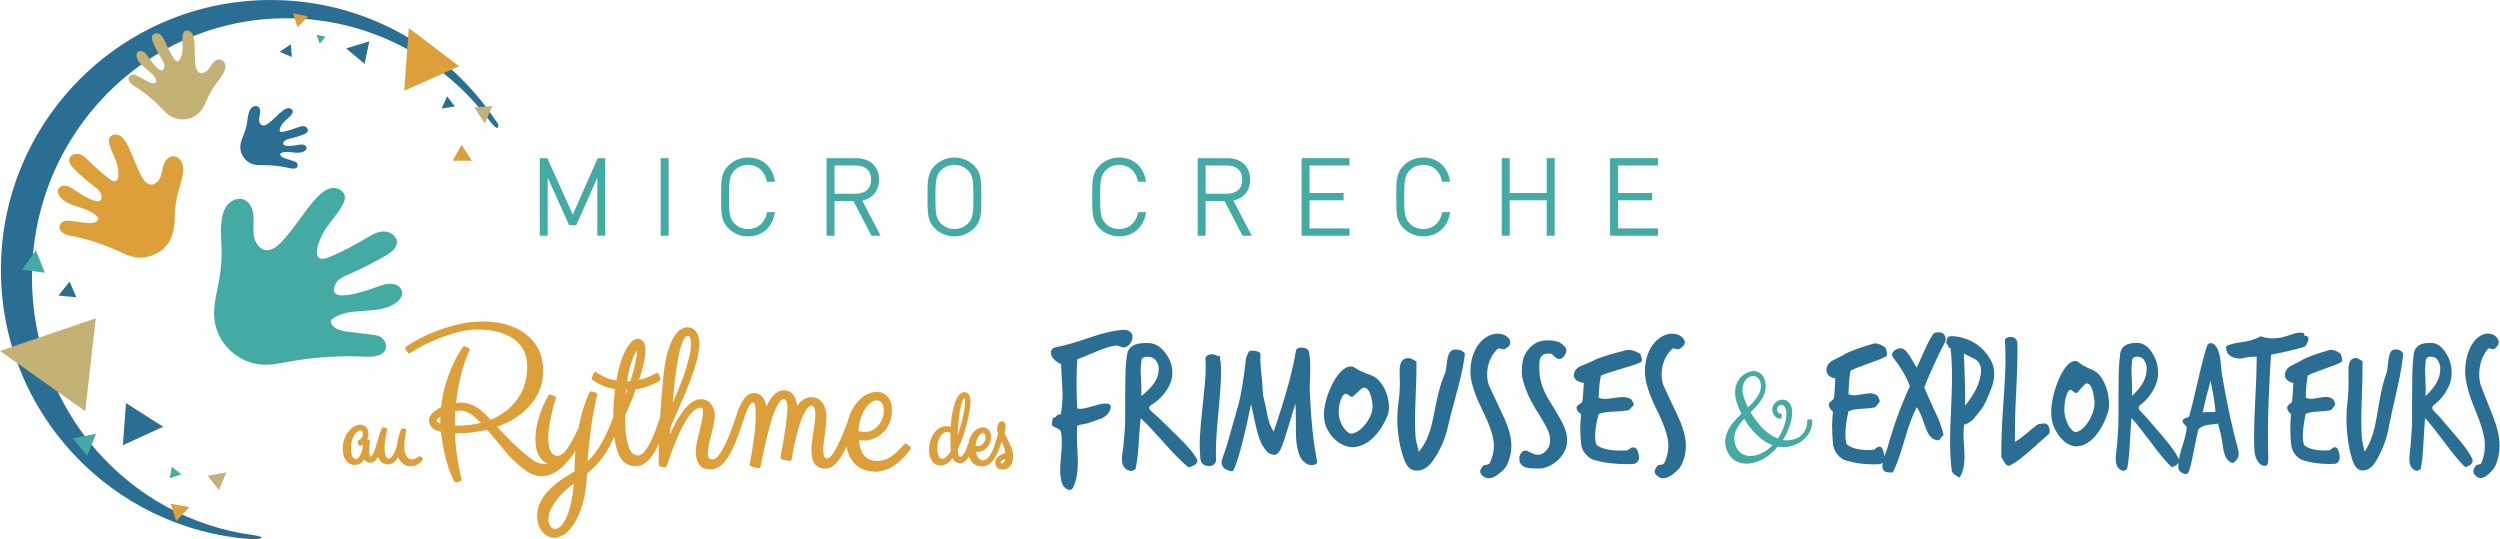 <?xml version="1.0" encoding="utf-8"?>
<!-- Generator: Adobe Illustrator 26.0.1, SVG Export Plug-In . SVG Version: 6.00 Build 0)  -->
<svg version="1.1" id="Calque_1" xmlns="http://www.w3.org/2000/svg" xmlns:xlink="http://www.w3.org/1999/xlink" x="0px" y="0px"
	 viewBox="0 0 255 55" enable-background="new 0 0 255 55" xml:space="preserve">
<g>
	<path fill="#2A6F93" d="M25.885,54.586C13.125,52.923,3.262,41.803,3.262,28.333c0-14.618,11.615-26.469,25.943-26.469
		c8.332,0,15.82,4.008,20.565,10.238c0.293,0.384,0.817,1.095,0.997,0.916c0.153-0.153,0.039-0.453-0.264-0.807
		C45.562,4.847,37.159,0,27.624,0C12.419,0,0.093,12.326,0.093,27.531c0,14.554,11.293,26.47,25.594,27.464
		c0.306,0.021,0.886-0.025,1.005-0.144C26.824,54.72,25.885,54.586,25.885,54.586z"/>
	<path fill="#43AAA4" d="M26.079,24.649c0.211,0.444,0.574,0.805,1.05,0.859c0.592,0.067,1.121-0.353,1.536-0.781
		c1.357-1.398,2.313-3.141,3.644-4.564c0.415-0.444,0.902-0.873,1.501-0.973c0.599-0.1,1.31,0.271,1.367,0.875
		c0.026,0.281-0.088,0.555-0.218,0.804c-0.467,0.896-1.169,1.644-1.749,2.473c-0.616,0.882-1.847,3.845,0.438,2.863
		c1.24-0.532,2.443-1.15,3.599-1.846c0.577-0.348,1.178-0.727,1.851-0.751c0.673-0.023,1.417,0.475,1.382,1.147
		c-0.029,0.574-0.569,0.97-1.062,1.265c-1.219,0.73-2.488,1.376-3.795,1.933c-0.561,0.239-1.18,0.51-1.429,1.065
		c-1.054,2.343,4.1,0.286,4.643,0.11c0.509-0.166,1.059-0.294,1.572-0.077c0.23,0.097,0.427,0.27,0.532,0.496
		c0.231,0.498-0.072,0.941-0.429,1.238c-1.828,1.522-4.944,0.314-6.752,1.858c-0.127,0.705,0.803,1.072,1.515,1.162l3.055,0.39
		c0.574,0.073,1.035,0.548,1.037,1.126c0.004,0.946-1.182,1.106-2.052,1.061c-2.578-0.133-5.171,0.03-7.712,0.484
		c-0.951,0.17-1.908,0.382-2.873,0.324c-1.843-0.109-3.602-1.336-4.39-2.997c-0.851-1.794-0.439-3.372-0.062-5.245
		c0.17-0.843,0.276-1.698,0.317-2.556c0.059-1.204-0.136-2.391-0.027-3.599c0.059-0.647,0.191-1.315,0.583-1.833
		c0.392-0.518,1.105-0.84,1.712-0.608c0.637,0.243,0.941,0.983,0.994,1.662c0.053,0.68-0.071,1.369,0.039,2.042
		C25.927,24.26,25.989,24.462,26.079,24.649"/>
	<path fill="#2A6F93" d="M26.451,12.426c0.045,0.166,0.148,0.312,0.308,0.36c0.199,0.06,0.407-0.052,0.577-0.173
		c0.553-0.397,0.99-0.938,1.536-1.345c0.17-0.127,0.364-0.245,0.576-0.242c0.212,0.003,0.434,0.174,0.416,0.385
		c-0.009,0.098-0.064,0.185-0.125,0.263c-0.216,0.28-0.504,0.494-0.754,0.743c-0.267,0.265-0.873,1.208-0.026,1.012
		c0.459-0.107,0.911-0.245,1.352-0.413c0.22-0.084,0.45-0.177,0.683-0.144c0.233,0.033,0.458,0.251,0.404,0.48
		c-0.046,0.196-0.256,0.299-0.444,0.37c-0.465,0.176-0.941,0.319-1.425,0.43c-0.207,0.047-0.437,0.102-0.557,0.278
		c-0.507,0.741,1.393,0.352,1.59,0.325c0.185-0.026,0.382-0.035,0.545,0.07c0.073,0.048,0.13,0.119,0.152,0.204
		c0.049,0.186-0.083,0.319-0.224,0.4c-0.723,0.41-1.72-0.198-2.437,0.221c-0.088,0.235,0.21,0.419,0.449,0.494l1.027,0.323
		c0.193,0.06,0.322,0.252,0.287,0.451c-0.057,0.325-0.475,0.307-0.771,0.238c-0.879-0.205-1.781-0.309-2.683-0.31
		c-0.338,0-0.68,0.013-1.008-0.066c-0.627-0.152-1.157-0.682-1.325-1.303c-0.182-0.669,0.057-1.187,0.303-1.808
		c0.111-0.279,0.2-0.567,0.267-0.859c0.095-0.41,0.101-0.831,0.213-1.24c0.06-0.219,0.147-0.441,0.314-0.594
		c0.167-0.154,0.432-0.221,0.626-0.104c0.204,0.123,0.263,0.396,0.239,0.633c-0.023,0.237-0.109,0.467-0.113,0.705
		C26.423,12.283,26.432,12.356,26.451,12.426"/>
	<path fill="#C4B175" d="M20.93,7.354c-0.195,0.109-0.425,0.148-0.616,0.042c-0.238-0.131-0.324-0.426-0.365-0.695
		c-0.135-0.877-0.031-1.776-0.151-2.655c-0.037-0.274-0.104-0.562-0.3-0.757c-0.196-0.195-0.558-0.245-0.738-0.035
		c-0.084,0.098-0.114,0.229-0.131,0.356c-0.063,0.456,0.001,0.919-0.003,1.379c-0.003,0.49-0.327,1.914-0.917,0.948
		c-0.32-0.525-0.604-1.071-0.85-1.634c-0.123-0.281-0.246-0.58-0.489-0.766c-0.244-0.186-0.651-0.197-0.816,0.062
		c-0.14,0.221-0.044,0.51,0.061,0.75c0.26,0.592,0.561,1.166,0.9,1.718c0.145,0.237,0.304,0.5,0.25,0.772
		c-0.227,1.148-1.598-0.974-1.753-1.183c-0.145-0.196-0.317-0.388-0.564-0.443c-0.111-0.025-0.229-0.012-0.328,0.044
		c-0.217,0.124-0.221,0.368-0.167,0.573c0.278,1.046,1.753,1.419,2.018,2.469c-0.139,0.295-0.581,0.186-0.869,0.032l-1.237-0.661
		c-0.232-0.124-0.529-0.069-0.682,0.145c-0.251,0.35,0.147,0.722,0.482,0.935c0.992,0.63,1.912,1.374,2.736,2.213
		c0.308,0.314,0.608,0.645,0.981,0.878c0.713,0.445,1.69,0.453,2.421,0.044c0.788-0.442,1.052-1.137,1.405-1.931
		c0.159-0.358,0.345-0.703,0.555-1.033c0.296-0.462,0.681-0.852,0.959-1.329c0.149-0.256,0.275-0.539,0.266-0.834
		C22.98,6.462,22.8,6.154,22.513,6.08c-0.301-0.078-0.608,0.117-0.807,0.356c-0.199,0.238-0.334,0.527-0.552,0.748
		C21.089,7.249,21.012,7.308,20.93,7.354"/>
	<path fill="#DC9F39" d="M16.133,18.447c-0.203,0.245-0.488,0.415-0.796,0.374c-0.383-0.051-0.649-0.399-0.842-0.734
		c-0.632-1.094-0.957-2.341-1.568-3.447c-0.19-0.344-0.428-0.692-0.789-0.85c-0.361-0.158-0.867-0.037-0.998,0.334
		c-0.061,0.172-0.033,0.362,0.01,0.54c0.152,0.637,0.475,1.219,0.708,1.832c0.248,0.652,0.552,2.709-0.729,1.731
		c-0.695-0.531-1.354-1.11-1.97-1.731c-0.308-0.31-0.626-0.643-1.045-0.765c-0.419-0.122-0.966,0.074-1.051,0.503
		c-0.072,0.365,0.204,0.7,0.467,0.964c0.651,0.652,1.346,1.259,2.079,1.816c0.315,0.239,0.661,0.507,0.73,0.896
		c0.291,1.64-2.623-0.469-2.936-0.667c-0.294-0.185-0.62-0.352-0.976-0.297c-0.16,0.025-0.311,0.102-0.413,0.228
		C5.79,19.449,5.91,19.776,6.087,20.02c0.908,1.246,3.058,0.98,3.951,2.237c-0.032,0.463-0.675,0.547-1.136,0.491l-1.983-0.239
		c-0.372-0.045-0.737,0.18-0.83,0.544c-0.153,0.594,0.568,0.882,1.122,0.992c1.642,0.325,3.246,0.838,4.772,1.526
		c0.571,0.257,1.139,0.542,1.755,0.659c1.176,0.223,2.476-0.269,3.235-1.189c0.819-0.993,0.81-2.05,0.869-3.287
		c0.027-0.557,0.096-1.111,0.205-1.657c0.154-0.766,0.465-1.482,0.587-2.258c0.066-0.416,0.088-0.857-0.076-1.244
		c-0.165-0.388-0.561-0.703-0.98-0.654c-0.439,0.052-0.747,0.469-0.888,0.888c-0.141,0.419-0.172,0.872-0.348,1.278
		C16.29,18.226,16.218,18.343,16.133,18.447"/>
	<polygon fill="#C4B175" points="0,35.795 8.691,41.942 9.773,32.463 	"/>
	<polygon fill="#43AAA4" points="9.79,44.243 7.428,44.717 8.895,46.493 	"/>
	<polygon fill="#DC9F39" points="41.699,2.86 41.231,9.251 46.828,6.758 	"/>
	<polygon fill="#DC9F39" points="31.43,1.67 29.907,1.362 30.336,2.784 	"/>
	<polygon fill="#2A6F93" points="35.305,4.94 37.193,6.515 37.667,4.212 	"/>
	<polygon fill="#2A6F93" points="16.651,43.531 12.853,41.117 12.534,45.409 	"/>
	<polygon fill="#43AAA4" points="3.663,25.523 2.246,27.519 4.568,27.812 	"/>
	<polygon fill="#2A6F93" points="5.963,30.151 7.782,30.321 7.103,28.712 	"/>
	<polygon fill="#C4B175" points="49.439,12.59 50.227,10.814 48.374,10.952 	"/>
	<polygon fill="#2A6F93" points="45.047,11.072 46.393,10.858 45.605,9.821 	"/>
	<polygon fill="#2A6F93" points="28.521,5.282 29.774,5.817 29.658,4.519 	"/>
	<polygon fill="#43AAA4" points="32.279,3.538 32.61,4.435 33.216,3.752 	"/>
	<polygon fill="#DC9F39" points="19.31,51.726 17.397,51.38 17.969,53.148 	"/>
	<polygon fill="#DC9F39" points="48.131,16.401 47.081,14.766 46.178,16.39 	"/>
	<polygon fill="#C4B175" points="23.088,48.178 21.177,48.528 22.335,49.981 	"/>
	<polygon fill="#43AAA4" points="18.495,48.391 17.534,47.612 17.312,48.773 	"/>
</g>
<g>
	<polygon fill="#43AAA4" points="58.426,21.893 55.824,16.134 55.054,16.134 55.054,24.045 55.864,24.045 55.864,18.124 
		58.051,22.966 58.781,22.966 60.925,18.133 60.925,24.045 61.735,24.045 61.735,16.134 60.964,16.134 	"/>
	<rect x="67.388" y="16.134" fill="#43AAA4" width="0.81" height="7.911"/>
	<path fill="#43AAA4" d="M76.297,16.814c0.975,0,1.687,0.612,1.907,1.637l0.019,0.09h0.821l-0.024-0.133
		c-0.257-1.443-1.3-2.339-2.723-2.339c-0.761,0-1.472,0.292-2.001,0.821c-0.746,0.745-0.746,1.515-0.746,3.199
		c0,1.685,0,2.454,0.746,3.2c0.529,0.53,1.24,0.821,2.001,0.821c1.423,0,2.466-0.896,2.723-2.339l0.024-0.133h-0.8l-0.019,0.089
		c-0.216,1.01-0.955,1.637-1.929,1.637c-0.526,0-1.015-0.199-1.377-0.56c-0.517-0.517-0.56-1.087-0.56-2.715
		c0-1.628,0.043-2.198,0.56-2.715C75.282,17.013,75.77,16.814,76.297,16.814"/>
	<path fill="#43AAA4" d="M89.663,18.309c0-1.321-0.909-2.175-2.316-2.175h-3.038v7.911h0.81v-3.539h1.933l1.835,3.539h0.937
		l-1.874-3.582C89.025,20.221,89.663,19.426,89.663,18.309 M85.119,16.879h2.153c1.004,0,1.581,0.525,1.581,1.44
		c0,0.916-0.576,1.44-1.581,1.44h-2.153V16.879z"/>
	<path fill="#43AAA4" d="M97.351,16.069c-0.761,0-1.471,0.292-2.001,0.821c-0.746,0.746-0.746,1.515-0.746,3.2s0,2.453,0.746,3.199
		c0.531,0.53,1.24,0.821,2.001,0.821c0.761,0,1.471-0.291,2.002-0.821c0.746-0.746,0.746-1.515,0.746-3.199s0-2.454-0.746-3.2
		C98.822,16.36,98.112,16.069,97.351,16.069 M97.351,23.364c-0.526,0-1.015-0.199-1.376-0.56c-0.517-0.516-0.56-1.086-0.56-2.715
		s0.043-2.198,0.56-2.715c0.361-0.362,0.85-0.561,1.376-0.561c0.527,0,1.016,0.199,1.377,0.561c0.517,0.516,0.56,1.086,0.56,2.715
		s-0.043,2.198-0.56,2.715C98.367,23.165,97.877,23.364,97.351,23.364"/>
	<path fill="#43AAA4" d="M114.152,16.814c0.974,0,1.687,0.612,1.908,1.637l0.019,0.089h0.82l-0.024-0.133
		c-0.257-1.443-1.301-2.339-2.724-2.339c-0.761,0-1.471,0.292-2.001,0.821c-0.746,0.746-0.746,1.515-0.746,3.199
		c0,1.684,0,2.454,0.746,3.2c0.531,0.53,1.24,0.821,2.001,0.821c1.423,0,2.467-0.896,2.724-2.339l0.024-0.133h-0.799l-0.019,0.089
		c-0.216,1.01-0.956,1.637-1.929,1.637c-0.526,0-1.015-0.199-1.376-0.56c-0.517-0.517-0.56-1.086-0.56-2.715
		c0-1.628,0.043-2.198,0.56-2.715C113.137,17.013,113.626,16.814,114.152,16.814"/>
	<path fill="#43AAA4" d="M127.518,18.309c0-1.321-0.909-2.175-2.316-2.175h-3.038v7.911h0.81v-3.539h1.932l1.835,3.539h0.937
		l-1.874-3.582C126.881,20.221,127.518,19.426,127.518,18.309 M122.975,16.879h2.152c1.004,0,1.581,0.525,1.581,1.44
		c0,0.916-0.576,1.44-1.581,1.44h-2.152V16.879z"/>
	<polygon fill="#43AAA4" points="132.761,24.045 137.651,24.045 137.651,23.3 133.572,23.3 133.572,20.43 137.047,20.43 
		137.047,19.685 133.572,19.685 133.572,16.879 137.651,16.879 137.651,16.134 132.761,16.134 	"/>
	<path fill="#43AAA4" d="M145.166,16.814c0.974,0,1.687,0.612,1.908,1.637l0.019,0.089h0.82l-0.024-0.133
		c-0.257-1.443-1.301-2.339-2.724-2.339c-0.761,0-1.471,0.292-2.001,0.821c-0.746,0.746-0.746,1.515-0.746,3.199
		c0,1.684,0,2.454,0.746,3.2c0.531,0.53,1.24,0.821,2.001,0.821c1.423,0,2.467-0.896,2.724-2.339l0.024-0.133h-0.799l-0.019,0.089
		c-0.216,1.01-0.956,1.637-1.929,1.637c-0.526,0-1.015-0.199-1.376-0.56c-0.517-0.517-0.56-1.086-0.56-2.715
		c0-1.628,0.043-2.198,0.56-2.715C144.151,17.013,144.64,16.814,145.166,16.814"/>
	<polygon fill="#43AAA4" points="157.765,19.684 153.99,19.684 153.99,16.134 153.178,16.134 153.178,24.045 153.99,24.045 
		153.99,20.429 157.765,20.429 157.765,24.045 158.576,24.045 158.576,16.134 157.765,16.134 	"/>
	<polygon fill="#43AAA4" points="169.118,16.879 169.118,16.134 164.228,16.134 164.228,24.045 169.118,24.045 169.118,23.3 
		165.039,23.3 165.039,20.43 168.514,20.43 168.514,19.685 165.039,19.685 165.039,16.879 	"/>
</g>
<g>
	<path fill="#2A6F93" d="M110.849,43.199c-0.099,0.013-0.229,0.036-0.39,0.068c-0.161,0.032-0.353,0.075-0.576,0.126
		c-0.013,0.13-0.022,0.266-0.028,0.409c-0.006,0.143-0.01,0.298-0.01,0.467c0,0.155,0.003,0.35,0.01,0.584
		c0.006,0.233,0.015,0.513,0.028,0.837c0.037,0.649,0.056,1.122,0.056,1.42c0,1.129-0.167,2.011-0.502,2.647
		c-0.074,0.142-0.186,0.214-0.334,0.214c-0.149,0-0.304-0.072-0.465-0.214c-0.161-0.143-0.267-0.299-0.316-0.467
		c-0.124-0.376-0.186-0.843-0.186-1.401c0-0.091,0.009-0.292,0.028-0.603c0.019-0.311,0.052-0.74,0.102-1.284
		c0.012-0.168,0.021-0.331,0.028-0.486c0.006-0.156,0.009-0.305,0.009-0.448c0-0.415-0.025-0.733-0.074-0.953
		c-0.025-0.182-0.149-0.318-0.371-0.409c-0.285-0.13-0.465-0.233-0.539-0.312c-0.013-0.013-0.019-0.065-0.019-0.155
		c0-0.065,0.006-0.149,0.019-0.253c0.012-0.104,0.043-0.227,0.093-0.37c0.136,0,0.251-0.059,0.344-0.175
		c0.093-0.117,0.189-0.175,0.288-0.175c0.074,0,0.124,0.007,0.149,0.019c0.062-0.298,0.108-0.625,0.139-0.982
		c0.031-0.357,0.046-0.743,0.046-1.158c0-0.129-0.013-0.409-0.037-0.837c-0.025-0.428-0.056-1.012-0.093-1.751
		c0-0.065-0.003-0.133-0.009-0.204c-0.006-0.071-0.009-0.146-0.009-0.224c-0.235-0.078-0.468-0.23-0.697-0.457
		c-0.229-0.227-0.344-0.464-0.344-0.71c0-0.324,0.223-0.519,0.669-0.584c0.309-0.052,0.743-0.156,1.3-0.311
		c0.558-0.156,1.245-0.376,2.063-0.662c1.424-0.48,2.576-0.733,3.456-0.759c0.223,0,0.418,0.062,0.585,0.185
		c0.167,0.123,0.251,0.289,0.251,0.496c0,0.259-0.077,0.496-0.232,0.71c-0.155,0.214-0.356,0.347-0.604,0.399h-0.074
		c-0.112,0-0.239-0.032-0.381-0.097c-0.143-0.065-0.264-0.097-0.362-0.097c-0.285,0.026-0.592,0.091-0.92,0.195
		c-0.328,0.104-0.691,0.24-1.087,0.408c-0.521,0.221-0.939,0.396-1.254,0.526s-0.555,0.221-0.715,0.272
		c-0.025,0.415-0.043,0.83-0.056,1.245c-0.013,0.415-0.019,0.83-0.019,1.245c0,0.415,0.006,0.837,0.019,1.265
		c0.012,0.428,0.031,0.85,0.056,1.265c0.062,0.013,0.118,0.023,0.167,0.029c0.049,0.006,0.099,0.01,0.149,0.01
		c0.235,0,0.681-0.097,1.338-0.292c0.248-0.078,0.477-0.139,0.688-0.185c0.21-0.046,0.39-0.068,0.539-0.068
		c0.025,0,0.053,0.003,0.084,0.01c0.031,0.007,0.059,0.01,0.084,0.01c0.248,0.026,0.372,0.136,0.372,0.331
		c-0.074,0.506-0.384,0.895-0.929,1.167L110.849,43.199z"/>
	<path fill="#2A6F93" d="M114.602,45.359c0.025-0.376,0.059-0.788,0.102-1.236c0.043-0.448,0.065-0.931,0.065-1.45v-2.121
		c0-0.895,0.009-1.706,0.028-2.432c0.018-0.726,0.077-1.401,0.177-2.024c0.124-0.74,0.762-1.109,1.914-1.109h0.26
		c0.669,0.026,1.251,0.376,1.747,1.051c0.458,0.597,0.687,1.271,0.687,2.024c0,0.61-0.217,1.219-0.65,1.829
		c-0.384,0.545-0.836,0.986-1.357,1.323c-0.112,0.065-0.198,0.127-0.26,0.185c-0.062,0.059-0.093,0.126-0.093,0.204
		c0,0.091,0.028,0.165,0.084,0.224c0.056,0.058,0.151,0.146,0.288,0.263l0.595,0.525l2.062,2.024
		c0.421,0.415,0.786,0.801,1.096,1.158c0.309,0.357,0.551,0.698,0.724,1.022c0.037,0.065,0.056,0.123,0.056,0.175
		c0,0.298-0.297,0.525-0.892,0.681c-0.657-0.519-1.474-1.336-2.453-2.452c-0.557-0.623-1.034-1.145-1.431-1.567
		c-0.396-0.421-0.731-0.755-1.003-1.002c-0.025,0.169-0.053,0.474-0.084,0.915c-0.031,0.441-0.071,1.018-0.121,1.732
		c-0.062,1.077-0.174,1.933-0.334,2.569c-0.025,0-0.087,0.029-0.186,0.088c-0.099,0.058-0.198,0.088-0.297,0.088
		c-0.012,0-0.025-0.003-0.037-0.01c-0.013-0.007-0.025-0.01-0.037-0.01c-0.545-0.143-0.818-0.539-0.818-1.187
		c0-0.104,0.006-0.224,0.019-0.36c0.012-0.136,0.031-0.275,0.056-0.418L114.602,45.359z M118.188,37.458
		c-0.037-0.272-0.146-0.519-0.325-0.739c-0.18-0.22-0.468-0.331-0.864-0.331c-0.297,0-0.483,0.097-0.558,0.292
		c-0.025,0.182-0.046,0.367-0.065,0.555c-0.019,0.188-0.028,0.374-0.028,0.555c0,0.169,0.019,0.603,0.056,1.304
		c0,0.143,0.003,0.272,0.009,0.389c0.006,0.117,0.009,0.227,0.009,0.331s-0.003,0.207-0.009,0.311
		c-0.006,0.104-0.009,0.195-0.009,0.272c1.028-0.791,1.61-1.563,1.747-2.316c0.012-0.091,0.022-0.175,0.028-0.253
		c0.006-0.078,0.009-0.149,0.009-0.214V37.458z"/>
	<path fill="#2A6F93" d="M124.506,36.836c0.012,0.182,0.022,0.37,0.028,0.564c0.006,0.195,0.01,0.396,0.01,0.604
		c0,0.441-0.022,0.992-0.065,1.654c-0.044,0.662-0.109,1.44-0.195,2.335c-0.087,0.895-0.152,1.677-0.195,2.345
		c-0.044,0.668-0.065,1.229-0.065,1.683v0.496c0,0.162,0.006,0.327,0.018,0.496c-0.112,0.35-0.353,0.525-0.724,0.525
		c-0.533-0.026-0.824-0.266-0.874-0.72c-0.025-0.22-0.043-0.45-0.056-0.691c-0.012-0.24-0.018-0.489-0.018-0.749
		c0-0.441,0.024-0.986,0.074-1.635c0.05-0.648,0.124-1.42,0.223-2.316c0.099-0.895,0.177-1.663,0.232-2.306
		c0.056-0.642,0.084-1.183,0.084-1.625c0-0.168-0.003-0.334-0.009-0.496c-0.006-0.162-0.016-0.327-0.028-0.496
		c0.124-0.246,0.334-0.37,0.632-0.37c0.223,0,0.458,0.072,0.706,0.214c0.049-0.039,0.086-0.058,0.111-0.058
		c0.037,0,0.056,0.065,0.056,0.195c-0.013,0.052-0.019,0.117-0.019,0.194c0,0.052,0.006,0.078,0.019,0.078L124.506,36.836z"/>
	<path fill="#2A6F93" d="M129.875,46.39c-0.297-0.065-0.523-0.185-0.678-0.36c-0.155-0.175-0.313-0.405-0.474-0.691
		c-0.099-0.182-0.198-0.415-0.297-0.7c-0.099-0.285-0.198-0.629-0.297-1.031c-0.099-0.454-0.198-0.908-0.297-1.362
		c-0.099-0.454-0.174-0.798-0.223-1.031c-0.136,0.688-0.279,1.359-0.427,2.014c-0.149,0.655-0.297,1.275-0.446,1.858
		c-0.149,0.584-0.297,1.119-0.446,1.605c-0.149,0.486-0.297,0.898-0.446,1.236c-0.037,0.091-0.118,0.136-0.241,0.136
		c-0.136,0-0.316-0.059-0.539-0.175c-0.174-0.091-0.294-0.201-0.362-0.331c-0.068-0.13-0.102-0.279-0.102-0.448
		c0-0.104,0.13-0.518,0.39-1.245c0.062-0.156,0.198-0.603,0.409-1.343c0.21-0.739,0.507-1.79,0.892-3.152
		c0.136-0.467,0.272-1.109,0.409-1.927c0.136-0.817,0.272-1.816,0.409-2.997c0.024-0.026,0.087-0.162,0.186-0.408
		c0.062-0.182,0.173-0.272,0.334-0.272c0.458,0,0.768,0.084,0.929,0.253v0.739c0,0.311,0.025,0.675,0.074,1.09
		c0.05,0.415,0.087,0.778,0.112,1.09c0.025,0.311,0.037,0.577,0.037,0.798c0.037,0.467,0.099,0.859,0.186,1.177
		c0.086,0.318,0.161,0.658,0.223,1.022c0.136,0.869,0.378,1.563,0.725,2.082c0.595-1.738,1.08-3.292,1.458-4.66
		c0.378-1.368,0.647-2.565,0.808-3.59c0.049-0.208,0.236-0.312,0.558-0.312c0.458,0,0.719,0.156,0.78,0.467
		c0.086,0.415,0.13,0.953,0.13,1.615c0,0.104-0.003,0.26-0.01,0.467c-0.006,0.207-0.015,0.48-0.027,0.817
		c-0.013,0.143-0.019,0.273-0.019,0.389v0.331v0.311c0,0.104,0.006,0.195,0.019,0.273c0.111,2.75,0.353,5.046,0.724,6.888
		c0,0.026,0.003,0.042,0.009,0.048c0.006,0.007,0.009,0.016,0.009,0.03c0,0.22-0.204,0.337-0.613,0.35
		c-0.248,0-0.508-0.124-0.781-0.37c-0.248-0.221-0.433-0.577-0.557-1.07c-0.136-0.441-0.211-1.083-0.223-1.926v-0.798
		c0-0.298-0.003-0.587-0.009-0.866c-0.007-0.279-0.013-0.532-0.019-0.759c-0.006-0.227-0.015-0.392-0.028-0.496
		c-0.037,0.143-0.099,0.357-0.186,0.642c-0.087,0.285-0.183,0.6-0.288,0.944c-0.106,0.344-0.214,0.694-0.325,1.051
		c-0.112,0.357-0.211,0.678-0.297,0.963c-0.223,0.636-0.359,0.999-0.409,1.09c-0.186,0.363-0.409,0.545-0.669,0.545H129.875z"/>
	<path fill="#2A6F93" d="M141.488,42.479c-0.186,0.454-0.409,0.873-0.669,1.255c-0.26,0.383-0.542,0.714-0.845,0.993
		c-0.304,0.279-0.632,0.496-0.985,0.652c-0.353,0.155-0.715,0.233-1.087,0.233c-0.26,0-0.555-0.071-0.883-0.214
		c-0.328-0.143-0.638-0.357-0.929-0.642c-0.291-0.285-0.539-0.632-0.743-1.041c-0.204-0.409-0.307-0.885-0.307-1.43
		c0-0.428,0.077-0.924,0.232-1.489c0.155-0.564,0.359-1.099,0.613-1.605c0.254-0.506,0.548-0.934,0.883-1.285
		c0.334-0.35,0.681-0.525,1.041-0.525c0.086,0,0.158,0.013,0.213,0.039c0.056,0.026,0.118,0.059,0.186,0.097
		c0.068,0.039,0.152,0.091,0.251,0.156c0.099,0.065,0.235,0.136,0.409,0.214c0.112,0.052,0.239,0.107,0.381,0.165
		c0.142,0.058,0.313,0.12,0.511,0.185c0.371,0.13,0.681,0.337,0.929,0.622c0.248,0.286,0.446,0.593,0.595,0.924
		c0.149,0.331,0.251,0.655,0.307,0.973c0.056,0.318,0.084,0.574,0.084,0.769C141.674,41.901,141.612,42.219,141.488,42.479
		 M140.001,41.272c-0.062-0.519-0.164-0.937-0.306-1.255c-0.143-0.318-0.338-0.477-0.585-0.477c-0.074,0-0.17,0.049-0.288,0.146
		s-0.235,0.204-0.353,0.321c-0.118,0.117-0.229,0.224-0.334,0.321c-0.105,0.097-0.177,0.146-0.214,0.146
		c-0.099,0-0.217-0.052-0.353-0.155c-0.136-0.104-0.229-0.156-0.278-0.156c-0.124,0-0.233,0.068-0.325,0.204
		c-0.093,0.136-0.17,0.298-0.232,0.486c-0.062,0.188-0.109,0.389-0.14,0.603c-0.031,0.214-0.046,0.399-0.046,0.555
		c0,0.338,0.049,0.642,0.149,0.915c0.099,0.272,0.217,0.506,0.353,0.7c0.136,0.195,0.275,0.344,0.418,0.448
		c0.142,0.104,0.251,0.155,0.325,0.155c0.235,0,0.483-0.088,0.743-0.263c0.26-0.175,0.498-0.399,0.715-0.671
		c0.216-0.273,0.396-0.571,0.539-0.895c0.142-0.324,0.214-0.635,0.214-0.934V41.272z"/>
	<path fill="#2A6F93" d="M144.479,37.419c0,0.623-0.018,1.408-0.056,2.355c-0.025,0.7-0.047,1.297-0.065,1.79
		c-0.018,0.493-0.028,0.889-0.028,1.187c0,0.662,0.019,1.252,0.056,1.771c0.012,0.272,0.124,0.791,0.334,1.556
		c0.52-0.61,0.929-1.42,1.226-2.432c0.049-0.169,0.124-0.483,0.223-0.944c0.099-0.46,0.223-1.067,0.371-1.819
		c0.124-0.584,0.254-1.1,0.39-1.547c0.136-0.447,0.272-0.827,0.409-1.138c0.099-0.182,0.173-0.526,0.223-1.031
		c0.049-0.506,0.124-0.856,0.223-1.051c0.124-0.311,0.359-0.467,0.706-0.467c0.433,0,0.743,0.143,0.929,0.428
		c-0.05,0.454-0.133,0.98-0.251,1.576c-0.118,0.597-0.282,1.284-0.493,2.063c-0.285,1.025-0.505,1.842-0.66,2.452
		c-0.155,0.61-0.257,1.025-0.306,1.245c-0.273,1.31-0.793,2.504-1.561,3.58c-0.458,0.674-1.016,1.012-1.672,1.012
		c-0.558,0-0.973-0.37-1.245-1.109c-0.471-1.258-0.706-2.692-0.706-4.3c0-0.467,0.043-1.012,0.13-1.634
		c0.086-0.623,0.13-1.291,0.13-2.004c-0.012,0-0.019-0.409-0.019-1.226c0-0.804,0.297-1.206,0.892-1.206
		c0.111,0,0.232,0.032,0.362,0.097c0.13,0.065,0.263,0.136,0.4,0.214c0.012,0,0.021,0.003,0.028,0.01
		c0.006,0.007,0.015,0.01,0.028,0.01V37.419z"/>
	<path fill="#2A6F93" d="M151.54,48.725c-0.372-0.169-0.558-0.383-0.558-0.642c0-0.155,0.093-0.344,0.279-0.564
		c0.05-0.052,0.167-0.091,0.353-0.117c0.186-0.013,0.309-0.091,0.372-0.233c0.26-0.558,0.39-1.141,0.39-1.751
		c0-0.817-0.403-2.036-1.208-3.658c-0.793-1.608-1.189-2.893-1.189-3.853c0-0.791,0.149-1.498,0.446-2.121
		c0.334-0.713,0.811-1.226,1.431-1.537c0.309-0.142,0.588-0.214,0.836-0.214c0.52,0,0.911,0.149,1.171,0.448
		c0.124,0.13,0.186,0.272,0.186,0.428c0,0.26-0.18,0.487-0.539,0.681c-0.05,0.026-0.105,0.039-0.167,0.039
		c-0.075,0-0.124-0.006-0.149-0.019c-0.137-0.052-0.229-0.078-0.279-0.078c-0.074,0-0.149,0.039-0.223,0.117
		c-0.669,0.7-1.003,1.556-1.003,2.568c0,0.376,0.056,0.727,0.167,1.051c0.024,0.065,0.155,0.35,0.39,0.856
		c0.235,0.506,0.576,1.226,1.022,2.16c0.595,1.245,0.892,2.303,0.892,3.172c0,0.714-0.167,1.401-0.502,2.063
		c-0.111,0.22-0.39,0.506-0.836,0.856c-0.359,0.272-0.681,0.409-0.966,0.409C151.732,48.783,151.626,48.764,151.54,48.725"/>
	<path fill="#2A6F93" d="M154.977,46.643c0-0.155,0.093-0.343,0.279-0.564c0.049-0.052,0.121-0.084,0.214-0.097
		c0.093-0.013,0.145-0.02,0.158-0.02c0.05,0,0.121,0.023,0.214,0.068c0.093,0.046,0.195,0.094,0.306,0.146
		c0.112,0.052,0.229,0.101,0.353,0.146c0.124,0.046,0.254,0.068,0.39,0.068c0.136,0,0.276-0.035,0.418-0.107
		c0.142-0.071,0.275-0.175,0.399-0.311c0.124-0.136,0.223-0.292,0.297-0.467c0.074-0.175,0.112-0.373,0.112-0.593
		c0-0.389-0.105-0.791-0.316-1.206c-0.211-0.415-0.495-0.915-0.855-1.498l-0.204-0.311c-0.198-0.324-0.39-0.662-0.576-1.012
		c-0.186-0.35-0.347-0.697-0.483-1.041c-0.136-0.343-0.248-0.681-0.334-1.012c-0.087-0.331-0.13-0.639-0.13-0.924
		c0-0.402,0.04-0.788,0.121-1.158c0.08-0.37,0.226-0.691,0.437-0.963c0.322-0.415,0.647-0.697,0.976-0.847
		c0.328-0.149,0.672-0.224,1.031-0.224c0.248,0,0.43,0.007,0.548,0.019c0.117,0.013,0.257,0.039,0.418,0.078
		c0.012,0,0.021,0.003,0.028,0.01c0.006,0.007,0.015,0.01,0.028,0.01c0.272,0.052,0.533,0.221,0.781,0.506
		c0.123,0.13,0.186,0.273,0.186,0.428c0,0.169-0.081,0.354-0.241,0.555c-0.161,0.201-0.322,0.301-0.483,0.301
		c-0.099,0-0.204-0.039-0.316-0.117c-0.111-0.078-0.198-0.149-0.26-0.214c-0.037-0.052-0.09-0.104-0.158-0.156
		c-0.068-0.052-0.183-0.078-0.344-0.078c-0.211,0-0.381,0.033-0.511,0.097c-0.13,0.065-0.229,0.155-0.297,0.272
		c-0.068,0.117-0.112,0.266-0.13,0.448c-0.019,0.182-0.028,0.389-0.028,0.622c0,0.428,0.037,0.821,0.112,1.177
		c0.075,0.357,0.177,0.694,0.307,1.012c0.13,0.318,0.281,0.626,0.455,0.924c0.173,0.298,0.359,0.603,0.557,0.915l0.112,0.175
		c0.248,0.415,0.455,0.772,0.622,1.07c0.167,0.299,0.3,0.571,0.399,0.817c0.099,0.247,0.17,0.474,0.214,0.681
		c0.043,0.208,0.065,0.422,0.065,0.642c0,0.454-0.102,0.859-0.306,1.216c-0.204,0.357-0.452,0.658-0.743,0.905
		c-0.291,0.246-0.592,0.435-0.901,0.564c-0.31,0.13-0.57,0.195-0.781,0.195c-0.334,0-0.607-0.007-0.817-0.019
		c-0.211-0.013-0.387-0.032-0.53-0.058c-0.142-0.026-0.257-0.065-0.344-0.117c-0.087-0.052-0.167-0.117-0.241-0.194
		c-0.099-0.104-0.158-0.204-0.177-0.302c-0.018-0.097-0.028-0.192-0.028-0.282V46.643z"/>
	<path fill="#2A6F93" d="M160.811,41.545c0.025-0.117,0.117-0.22,0.279-0.311c0.186-0.104,0.291-0.207,0.316-0.311
		c0.012-0.052,0.031-0.227,0.056-0.526c0.025-0.298,0.056-0.739,0.093-1.323c-0.682-0.13-1.022-0.402-1.022-0.817
		c0.012-0.376,0.229-0.674,0.65-0.895l1.189-0.506c0.235-0.13,0.495-0.246,0.78-0.35c0.285-0.104,0.601-0.207,0.948-0.312
		c0.309-0.09,0.613-0.175,0.91-0.253c0.297-0.078,0.601-0.155,0.91-0.233c0.025-0.013,0.099-0.019,0.223-0.019
		c0.334,0,0.725,0.136,1.171,0.408c0.012,0.052,0.043,0.149,0.093,0.292c0.05,0.143,0.075,0.247,0.075,0.311
		c0,0.117-0.043,0.201-0.13,0.253c-0.235,0.104-0.52,0.211-0.855,0.321c-0.334,0.11-0.724,0.23-1.171,0.36
		c-0.446,0.13-0.836,0.25-1.17,0.36c-0.334,0.11-0.62,0.218-0.855,0.321c-0.05,0.156-0.096,0.422-0.14,0.798
		c-0.043,0.376-0.077,0.863-0.102,1.459c0.198,0.078,0.428,0.117,0.687,0.117c0.099,0,0.22-0.01,0.363-0.029
		c0.142-0.019,0.313-0.042,0.511-0.068c0.198-0.026,0.368-0.049,0.511-0.068c0.142-0.019,0.263-0.029,0.362-0.029
		c0.347,0,0.644,0.078,0.892,0.233c0.173,0.26,0.26,0.428,0.26,0.506c0,0.091-0.043,0.162-0.13,0.214
		c-0.013,0.013-0.04,0.039-0.084,0.078c-0.043,0.039-0.102,0.104-0.176,0.194c-0.074,0.104-0.198,0.156-0.372,0.156
		c-0.26,0.052-0.737,0.091-1.431,0.117c-0.583,0.026-1.047,0.104-1.394,0.233c-0.235,0.908-0.353,1.667-0.353,2.276
		c0,0.35,0.05,0.649,0.149,0.895c0.508,0.376,1.344,0.564,2.508,0.564c0.087,0,0.17-0.003,0.251-0.01
		c0.08-0.007,0.17-0.01,0.269-0.01c0.099,0,0.204-0.049,0.316-0.146c0.112-0.097,0.204-0.146,0.279-0.146
		c0.025,0,0.043-0.003,0.056-0.01c0.012-0.006,0.031-0.01,0.056-0.01c0.297,0,0.489,0.279,0.576,0.837
		c0,0.026,0.003,0.052,0.009,0.078c0.006,0.026,0.009,0.052,0.009,0.078c0,0.182-0.053,0.341-0.158,0.477
		c-0.105,0.136-0.245,0.211-0.418,0.224c-0.111,0-0.223,0.003-0.334,0.01c-0.112,0.007-0.223,0.01-0.334,0.01
		c-1.189,0-2.267-0.13-3.233-0.389c-0.347-0.091-0.663-0.292-0.947-0.603c-0.285-0.312-0.446-0.662-0.483-1.051
		c-0.025-0.285-0.047-0.557-0.065-0.817c-0.019-0.259-0.028-0.519-0.028-0.778c0-0.259,0.009-0.509,0.028-0.749
		c0.018-0.24,0.04-0.47,0.065-0.691c-0.31-0.233-0.465-0.448-0.465-0.642V41.545z"/>
	<path fill="#2A6F93" d="M169.339,48.725c-0.372-0.169-0.558-0.383-0.558-0.642c0-0.155,0.093-0.344,0.279-0.564
		c0.05-0.052,0.167-0.091,0.353-0.117c0.186-0.013,0.309-0.091,0.372-0.233c0.26-0.558,0.39-1.141,0.39-1.751
		c0-0.817-0.403-2.036-1.208-3.658c-0.793-1.608-1.189-2.893-1.189-3.853c0-0.791,0.149-1.498,0.446-2.121
		c0.334-0.713,0.811-1.226,1.431-1.537c0.309-0.142,0.588-0.214,0.836-0.214c0.52,0,0.911,0.149,1.171,0.448
		c0.124,0.13,0.186,0.272,0.186,0.428c0,0.26-0.18,0.487-0.539,0.681c-0.05,0.026-0.105,0.039-0.167,0.039
		c-0.075,0-0.124-0.006-0.149-0.019c-0.137-0.052-0.229-0.078-0.279-0.078c-0.074,0-0.149,0.039-0.223,0.117
		c-0.669,0.7-1.003,1.556-1.003,2.568c0,0.376,0.056,0.727,0.167,1.051c0.024,0.065,0.155,0.35,0.39,0.856
		c0.235,0.506,0.576,1.226,1.022,2.16c0.595,1.245,0.892,2.303,0.892,3.172c0,0.714-0.167,1.401-0.502,2.063
		c-0.111,0.22-0.39,0.506-0.836,0.856c-0.359,0.272-0.681,0.409-0.966,0.409C169.531,48.783,169.425,48.764,169.339,48.725"/>
</g>
<g>
	<path fill="#DC9F39" d="M92.862,45.822L92.862,45.822C92.857,45.827,92.858,45.826,92.862,45.822
		c0.142-0.173-0.072-0.316-0.072-0.316s-0.173-0.139-0.311-0.228c-0.143-0.091-0.288,0.083-0.288,0.083l-0.314,0.333
		c-0.003,0.006-0.004,0.008-0.001,0.001l0.001-0.001c0-0.001,0.001-0.003,0.002-0.005c-0.268,0.298-0.554,0.567-0.862,0.796
		c-0.476,0.353-1.002,0.532-1.563,0.532c-0.515,0-0.93-0.17-1.27-0.521c-0.304-0.313-0.496-0.852-0.572-1.605
		c0.039,0.006,0.08,0.011,0.121,0.016c0.145,0.016,0.298,0.024,0.456,0.024c0.349,0,0.695-0.078,1.029-0.232
		c0.33-0.152,0.629-0.359,0.887-0.617c0.261-0.26,0.472-0.583,0.628-0.959c0.156-0.376,0.238-0.797,0.246-1.249
		c0.011-0.545-0.123-1-0.399-1.352c-0.286-0.367-0.676-0.553-1.157-0.553c-0.368,0-0.743,0.108-1.114,0.321
		c-0.362,0.208-0.698,0.51-0.999,0.898c-0.299,0.384-0.547,0.865-0.736,1.429c-0.048,0.144-0.09,0.293-0.128,0.447
		c-0.13,0.33-0.259,0.664-0.39,0.987c-0.221,0.544-0.439,1.03-0.646,1.443c-0.204,0.405-0.405,0.732-0.599,0.971
		c-0.157,0.193-0.305,0.3-0.416,0.3c-0.21,0-0.278-0.09-0.318-0.178c-0.054-0.119-0.115-0.371-0.105-0.9
		c0.001-0.04,0.008-0.158,0.049-0.496c0.032-0.267,0.068-0.558,0.107-0.871c0.04-0.315,0.076-0.627,0.109-0.934
		c0.034-0.316,0.052-0.548,0.055-0.708c0.007-0.38-0.031-0.711-0.114-0.984c-0.086-0.282-0.197-0.503-0.339-0.676
		c-0.144-0.175-0.312-0.305-0.501-0.388c-0.184-0.08-0.378-0.121-0.577-0.121c-0.386,0-0.741,0.146-1.057,0.435
		c-0.138,0.127-0.268,0.271-0.388,0.433c-0.017-0.128-0.041-0.246-0.07-0.354c-0.079-0.289-0.181-0.526-0.304-0.703
		c-0.131-0.189-0.286-0.324-0.459-0.401c-0.586-0.261-1.176-0.063-1.681,0.513c-0.218,0.248-0.431,0.598-0.642,1.058
		c-0.052-0.351-0.142-0.625-0.273-0.826c-0.248-0.385-0.568-0.581-0.949-0.581c-0.403,0-0.758,0.207-1.058,0.616
		c-0.273,0.373-0.526,0.922-0.773,1.679c0,0.002,0,0.005,0,0.007c-0.101,0.276-0.239,0.67-0.416,1.184
		c-0.177,0.514-0.381,1.028-0.606,1.525c-0.223,0.494-0.469,0.927-0.731,1.289c-0.228,0.314-0.454,0.474-0.671,0.474
		c-0.294,0-0.356-0.105-0.375-0.139c-0.075-0.13-0.111-0.296-0.107-0.492c0.005-0.284,0.042-0.587,0.11-0.9
		c0.069-0.323,0.148-0.652,0.234-0.977c0.088-0.332,0.168-0.656,0.239-0.973c0.073-0.328,0.113-0.64,0.118-0.927
		c0.009-0.476-0.112-0.883-0.359-1.212c-0.26-0.346-0.609-0.521-1.038-0.521c-0.457,0-0.893,0.204-1.297,0.608
		c-0.374,0.375-0.72,0.826-1.028,1.339c-0.305,0.508-0.578,1.046-0.812,1.6c-0.014,0.032-0.027,0.064-0.04,0.096
		c0.023-0.272,0.047-0.539,0.072-0.803c0.385-0.884,0.752-1.724,1.102-2.522c0.354-0.807,0.668-1.573,0.932-2.278
		c0.266-0.709,0.481-1.372,0.638-1.973c0.161-0.612,0.247-1.173,0.256-1.669c0.009-0.5-0.086-0.91-0.282-1.22
		c-0.213-0.336-0.531-0.513-0.921-0.513c-0.161,0-0.356,0.053-0.596,0.163c-0.248,0.114-0.493,0.359-0.748,0.749
		c-0.241,0.368-0.47,0.912-0.681,1.617c-0.21,0.701-0.369,1.673-0.473,2.888c-0.139,1.436-0.239,2.704-0.3,3.78
		c-0.137,0.391-0.279,0.793-0.428,1.214c-0.172,0.484-0.364,0.933-0.569,1.335c-0.202,0.396-0.42,0.729-0.647,0.99
		c-0.199,0.229-0.406,0.34-0.635,0.34c-0.27,0-0.472-0.109-0.635-0.344c-0.185-0.268-0.329-0.611-0.425-1.018
		c-0.1-0.422-0.167-0.883-0.197-1.371c-0.03-0.474-0.042-0.923-0.035-1.335c0.152-0.352,0.332-0.766,0.537-1.241
		c0.197-0.459,0.385-0.943,0.56-1.444c0.45-0.057,0.853-0.152,1.199-0.283c0.371-0.139,0.775-0.325,1.2-0.551
		c0.091-0.048,0.135-0.155,0.104-0.254l-0.134-0.425c-0.02-0.062-0.066-0.112-0.126-0.135c-0.06-0.023-0.128-0.019-0.184,0.013
		c-0.296,0.169-0.616,0.319-0.95,0.445c-0.234,0.088-0.491,0.167-0.768,0.233c0.155-0.495,0.292-0.977,0.407-1.439
		c0.146-0.587,0.224-1.097,0.232-1.517c0.007-0.349-0.038-0.623-0.138-0.836c-0.121-0.256-0.342-0.392-0.636-0.392
		c-0.452,0-0.879,0.416-1.307,1.272c-0.371,0.743-0.668,1.744-0.883,2.979c-0.467-0.081-0.862-0.197-1.175-0.345h0
		c-0.363-0.172-0.639-0.331-0.819-0.474c-0.053-0.042-0.123-0.056-0.188-0.039c-0.065,0.017-0.118,0.064-0.144,0.127l-0.171,0.425
		c-0.035,0.089-0.007,0.192,0.069,0.25c0.233,0.178,0.559,0.362,0.968,0.547c0.365,0.166,0.808,0.293,1.32,0.38
		c-0.039,0.345-0.073,0.699-0.102,1.054c-0.035,0.428-0.058,0.88-0.067,1.346c-0.003,0.157-0.002,0.301-0.002,0.45
		c-0.24,0.655-0.479,1.234-0.71,1.717c-0.248,0.519-0.499,0.981-0.746,1.373c-0.244,0.386-0.495,0.725-0.746,1.005
		c-0.136,0.153-0.279,0.299-0.427,0.437c0.063-0.88,0.16-1.852,0.289-2.897c0.154-1.251,0.385-2.553,0.685-3.87
		c0.025-0.11-0.039-0.22-0.146-0.253l-0.375-0.115c-0.1-0.03-0.207,0.016-0.254,0.109c-0.208,0.412-0.412,0.929-0.605,1.535
		c-0.19,0.595-0.359,1.275-0.503,2.022c-0.379,0.869-0.765,1.589-1.146,2.14c-0.35,0.506-0.692,0.763-1.015,0.763
		c-0.294,0-0.509-0.146-0.675-0.46c-0.185-0.349-0.273-0.831-0.262-1.434c0.008-0.409,0.051-0.844,0.129-1.294
		c0.078-0.452,0.162-0.881,0.251-1.275c0.086-0.382,0.17-0.7,0.252-0.944c0.076-0.229,0.121-0.362,0.136-0.396
		c0.025-0.054,0.027-0.115,0.005-0.169c-0.022-0.055-0.065-0.098-0.12-0.12l-0.374-0.15c-0.097-0.039-0.207-0.003-0.262,0.087
		c-0.25,0.407-0.466,0.848-0.639,1.304c-0.166,0.394-0.319,0.858-0.457,1.377c-0.139,0.524-0.215,1.084-0.226,1.664
		c-0.011,0.575,0.049,1.042,0.177,1.387c0.13,0.349,0.295,0.627,0.492,0.827c0.178,0.182,0.377,0.306,0.589,0.377
		c-0.514,0.105-1.024-0.011-1.521-0.353c-0.658-0.453-1.671-1.377-2.032-1.728c-0.373-0.363-0.752-0.748-1.129-1.146
		c-0.114-0.121-0.295-0.315-0.493-0.528c0.668-0.235,1.29-0.53,1.853-0.889c0.815-0.519,1.493-1.177,2.015-1.955
		c0.529-0.788,0.807-1.724,0.827-2.783c0.016-0.864-0.142-1.626-0.47-2.264c-0.327-0.635-0.777-1.17-1.339-1.591
		c-0.557-0.417-1.214-0.735-1.954-0.944c-1.363-0.386-2.943-0.395-4.343-0.127c-0.64,0.123-1.258,0.277-1.835,0.46
		c-0.577,0.182-1.115,0.382-1.596,0.594c-0.479,0.212-0.898,0.415-1.244,0.605c-0.342,0.187-0.625,0.352-0.842,0.49
		c-0.195,0.125-0.308,0.196-0.337,0.211c-0.05,0.025-0.088,0.07-0.103,0.125c-0.014,0.054-0.005,0.112,0.026,0.159l0.219,0.326
		c0.059,0.088,0.179,0.112,0.269,0.054c0.42-0.277,0.916-0.558,1.473-0.837c0.558-0.279,1.154-0.539,1.772-0.772
		c0.615-0.232,1.244-0.423,1.87-0.569c0.618-0.144,1.207-0.217,1.75-0.217c0.272,0,0.597,0.016,0.966,0.049
		c0.36,0.031,0.736,0.098,1.118,0.197c0.378,0.098,0.752,0.241,1.111,0.424c0.354,0.18,0.676,0.416,0.958,0.703
		c0.278,0.284,0.504,0.633,0.672,1.038c0.167,0.404,0.246,0.894,0.236,1.457c-0.021,1.079-0.248,2.002-0.678,2.742
		c-0.432,0.745-0.988,1.364-1.653,1.839c-0.436,0.311-0.908,0.562-1.405,0.763c-0.224-0.241-0.404-0.433-0.458-0.488
		c-1.134-1.144-2.114-1.364-3.056-1.228c0.065-0.674,0.156-1.294,0.27-1.847c0.131-0.637,0.269-1.199,0.409-1.671
		c0.139-0.47,0.273-0.863,0.397-1.166c0.124-0.303,0.22-0.52,0.284-0.645c0.024-0.046,0.028-0.101,0.012-0.15
		c-0.016-0.049-0.052-0.09-0.099-0.114l-0.339-0.168c-0.059-0.029-0.129-0.026-0.187,0.008c-0.037,0.022-0.065,0.056-0.08,0.095
		c-0.013,0.023-0.065,0.108-0.268,0.407c-0.196,0.29-0.424,0.708-0.678,1.239c-0.253,0.53-0.506,1.188-0.75,1.954
		c-0.234,0.735-0.403,1.578-0.502,2.507c-0.053,0.02-0.105,0.039-0.158,0.059l-0.046,0.017c-0.038,0.015-0.066,0.044-0.087,0.078
		c-0.218,0.118-0.406,0.251-0.558,0.401c-0.255,0.253-0.388,0.524-0.393,0.806c-0.003,0.19,0.078,0.396,0.248,0.63
		c0.16,0.221,0.478,0.384,0.973,0.5c0.044,0.41,0.108,0.847,0.191,1.3c0.092,0.508,0.202,1.009,0.327,1.489
		c0.125,0.482,0.264,0.926,0.413,1.322c0.15,0.399,0.303,0.724,0.455,0.963c0.036,0.057,0.099,0.09,0.164,0.09
		c0.014,0,0.028-0.002,0.042-0.005l0.354-0.078c0.05-0.011,0.095-0.042,0.122-0.086c0.027-0.043,0.037-0.097,0.025-0.147
		c-0.203-0.893-0.361-1.756-0.472-2.568c-0.1-0.74-0.161-1.454-0.18-2.128h0.339c0.973,0,1.956-0.122,2.925-0.358
		c0.065,0.074,0.127,0.146,0.194,0.221c0.241,0.272,0.49,0.553,0.737,0.86l0.219,0.27c0.372,0.46,0.666,0.823,1.071,1.269
		c0.522,0.574,1.216,1.169,1.672,1.504c0.556,0.408,1.122,0.613,1.691,0.613c0.288,0,0.576-0.053,0.865-0.158
		c0.861-0.313,1.599-1.061,2.183-1.869c0.126-0.145,0.252-0.314,0.38-0.511c-0.042,0.56-0.069,1.148-0.08,1.76l-0.006,0.286
		c-0.357,0.221-0.738,0.461-1.144,0.72c-0.451,0.288-0.877,0.621-1.266,0.99c-0.393,0.372-0.725,0.792-0.987,1.248
		c-0.269,0.469-0.411,0.993-0.422,1.555c-0.005,0.273,0.032,0.547,0.112,0.812c0.08,0.265,0.195,0.508,0.343,0.721
		c0.153,0.22,0.344,0.398,0.568,0.528c0.23,0.133,0.493,0.201,0.781,0.201c0.266,0,0.571-0.105,0.931-0.323
		c0.349-0.212,0.697-0.582,1.034-1.1c0.332-0.509,0.627-1.196,0.877-2.042c0.244-0.823,0.395-1.86,0.449-3.083
		c0.368-0.3,0.705-0.615,1.004-0.936c0.319-0.344,0.621-0.741,0.9-1.179c0.278-0.437,0.552-0.948,0.815-1.517
		c0.021-0.045,0.042-0.095,0.062-0.141c0.008,0.061,0.013,0.127,0.022,0.185c0.102,0.7,0.252,1.263,0.446,1.673
		c0.204,0.433,0.46,0.739,0.759,0.909c0.293,0.168,0.608,0.252,0.936,0.252c0.471,0,0.9-0.193,1.276-0.574
		c0.35-0.355,0.658-0.794,0.917-1.305c0.07-0.138,0.133-0.285,0.199-0.428c-0.007,0.236-0.013,0.455-0.016,0.654
		c-0.009,0.501-0.012,0.853-0.009,1.057c0.003,0.2,0.003,0.341,0.002,0.424c-0.002,0.105,0.073,0.196,0.177,0.214l0.396,0.069
		c0.1,0.018,0.201-0.039,0.237-0.136c0.101-0.27,0.221-0.606,0.361-1.009c0.137-0.396,0.298-0.824,0.479-1.271
		c0.181-0.45,0.377-0.9,0.584-1.337c0.207-0.437,0.428-0.836,0.655-1.186c0.223-0.342,0.461-0.624,0.707-0.84
		c0.223-0.196,0.441-0.291,0.669-0.291c0.144,0,0.17,0.05,0.183,0.074c0.048,0.094,0.072,0.212,0.069,0.351
		c-0.005,0.283-0.044,0.598-0.115,0.935c-0.074,0.349-0.156,0.702-0.247,1.059c-0.092,0.362-0.175,0.712-0.25,1.051
		c-0.077,0.349-0.118,0.661-0.123,0.926c-0.01,0.519,0.083,0.957,0.274,1.301c0.213,0.385,0.624,0.581,1.221,0.581
		c0.472,0,0.896-0.192,1.262-0.571c0.338-0.351,0.644-0.795,0.906-1.322c0.257-0.516,0.492-1.083,0.699-1.685
		c0.205-0.597,0.396-1.151,0.575-1.664c0.001-0.003,0-0.006,0.001-0.009c0.479-1.493,0.813-1.569,0.876-1.569
		c0.06,0,0.16,0,0.218,0.219c0.061,0.232,0.086,0.679,0.074,1.33c-0.01,0.52-0.049,1.062-0.116,1.608
		c-0.067,0.553-0.14,1.068-0.217,1.534c-0.076,0.539-0.168,1.075-0.272,1.595c-0.022,0.111,0.045,0.219,0.154,0.249l0.678,0.184
		c0.057,0.016,0.118,0.007,0.169-0.025c0.05-0.031,0.086-0.082,0.097-0.14c0.104-0.519,0.242-1.177,0.413-1.971
		c0.169-0.79,0.363-1.571,0.575-2.323c0.21-0.745,0.448-1.389,0.709-1.914c0.221-0.445,0.451-0.691,0.648-0.691
		c0.086,0,0.186,0.024,0.277,0.199c0.091,0.178,0.135,0.408,0.13,0.684c-0.007,0.35-0.046,0.812-0.116,1.373
		c-0.073,0.577-0.153,1.137-0.239,1.663c-0.088,0.541-0.169,1.01-0.244,1.406l-0.113,0.597c-0.022,0.116,0.054,0.228,0.17,0.25
		l0.72,0.138c0.057,0.01,0.117-0.002,0.165-0.036c0.048-0.034,0.08-0.086,0.088-0.144c0.07-0.496,0.178-1.07,0.319-1.705
		c0.142-0.641,0.31-1.257,0.497-1.828c0.185-0.564,0.393-1.044,0.619-1.427c0.132-0.224,0.334-0.491,0.544-0.491
		c0.231,0,0.297,0.103,0.334,0.215c0.072,0.216,0.106,0.456,0.102,0.715c-0.005,0.245-0.026,0.511-0.064,0.79
		c-0.04,0.289-0.084,0.589-0.134,0.902c-0.05,0.316-0.095,0.628-0.135,0.936c-0.04,0.312-0.064,0.613-0.069,0.895
		c-0.013,0.684,0.095,1.166,0.328,1.476c0.244,0.324,0.608,0.487,1.084,0.487c0.408,0,0.784-0.19,1.116-0.566
		c0.3-0.339,0.588-0.768,0.856-1.276c0.066-0.126,0.132-0.256,0.196-0.389c0.032,0.179,0.071,0.352,0.123,0.511
		c0.147,0.448,0.359,0.829,0.629,1.131c0.273,0.307,0.602,0.537,0.976,0.683c0.367,0.143,0.772,0.216,1.204,0.216
		c0.636,0,1.247-0.185,1.815-0.551c0.552-0.355,1.067-0.83,1.528-1.413c0.087-0.11,0.171-0.225,0.254-0.341
		C92.868,45.814,92.865,45.818,92.862,45.822 M68.806,39.092c0.109-0.986,0.234-1.856,0.372-2.584
		c0.135-0.719,0.296-1.294,0.477-1.711c0.103-0.237,0.27-0.52,0.482-0.52c0.138,0,0.209,0.052,0.254,0.186
		c0.066,0.198,0.097,0.413,0.093,0.64c-0.007,0.402-0.074,0.867-0.199,1.383c-0.126,0.522-0.296,1.097-0.505,1.708
		c-0.209,0.611-0.46,1.262-0.749,1.937c-0.136,0.318-0.277,0.64-0.424,0.964C68.669,40.399,68.735,39.728,68.806,39.092
		 M64.253,37.423c0.13-0.458,0.264-0.836,0.397-1.123c0.126-0.273,0.24-0.468,0.338-0.578c0,0.012,0,0.024,0,0.037
		c-0.006,0.299-0.071,0.745-0.194,1.326c-0.117,0.55-0.283,1.154-0.496,1.799c-0.048,0.003-0.098,0.006-0.15,0.006h-0.196
		C64.036,38.319,64.138,37.826,64.253,37.423 M63.851,39.765h0.143c-0.059,0.154-0.118,0.309-0.176,0.463
		C63.828,40.068,63.839,39.914,63.851,39.765 M44.92,42.504l-0.013,0.671c0,0.006,0,0.011,0,0.016
		c-0.151-0.05-0.23-0.097-0.272-0.132h0c-0.045-0.038-0.098-0.094-0.097-0.149c0.001-0.06,0.046-0.205,0.382-0.423
		C44.92,42.493,44.92,42.498,44.92,42.504 M46.835,43.413h-0.437l0.02-1.07c0.002-0.137,0.009-0.27,0.017-0.402
		c0.788-0.177,1.488-0.001,2.613,1.188C48.295,43.314,47.551,43.413,46.835,43.413 M58.252,51.26
		c-0.144,0.654-0.317,1.19-0.513,1.594c-0.191,0.393-0.39,0.681-0.591,0.856h0c-0.183,0.159-0.361,0.24-0.531,0.24
		c-0.202,0-0.354-0.093-0.476-0.294c-0.141-0.231-0.207-0.461-0.203-0.705c0.007-0.384,0.111-0.767,0.309-1.137
		c0.206-0.388,0.46-0.759,0.754-1.104c0.295-0.348,0.619-0.668,0.963-0.949c0.201-0.165,0.392-0.314,0.57-0.444
		C58.467,50.057,58.373,50.709,58.252,51.26 M87.753,42.814c0.121-0.408,0.274-0.766,0.456-1.062
		c0.176-0.288,0.38-0.517,0.603-0.679h0c0.212-0.154,0.415-0.229,0.622-0.229c0.245,0,0.413,0.087,0.529,0.272
		c0.131,0.212,0.196,0.472,0.19,0.772c-0.006,0.315-0.066,0.609-0.178,0.873c-0.114,0.267-0.263,0.502-0.444,0.697
		c-0.177,0.192-0.378,0.342-0.598,0.445c-0.447,0.207-0.898,0.165-1.179,0.11c-0.072-0.014-0.136-0.027-0.191-0.041
		C87.583,43.563,87.647,43.175,87.753,42.814"/>
	<path fill="#DC9F39" d="M103.327,46.76c0.001-0.009,0.002-0.018,0.003-0.027c0.022-0.273-0.017-0.535-0.071-0.755
		c-0.035-0.138-0.077-0.275-0.132-0.406c-0.082-0.197-0.172-0.387-0.264-0.564c-0.09-0.171-0.174-0.334-0.252-0.487
		c-0.065-0.128-0.114-0.249-0.146-0.36c0.002-0.012,0.006-0.027,0.009-0.046c0.011-0.051,0.024-0.108,0.04-0.173
		c0.017-0.073,0.031-0.147,0.042-0.223c0.011-0.08,0.016-0.149,0.016-0.206c0-0.094-0.016-0.192-0.047-0.29
		c-0.049-0.158-0.182-0.253-0.356-0.253c-0.065,0-0.161,0.022-0.252,0.125c-0.053,0.06-0.095,0.134-0.125,0.218
		c-0.024,0.068-0.045,0.138-0.065,0.213c-0.022,0.083-0.032,0.164-0.032,0.24c0,0.111,0.014,0.202,0.044,0.276
		c0.016,0.041,0.036,0.098,0.059,0.173c-0.062,0.268-0.121,0.495-0.176,0.675c-0.059,0.194-0.131,0.405-0.216,0.63
		c-0.005,0.013-0.002,0.026-0.003,0.039c-0.077,0.216-0.166,0.426-0.272,0.624c-0.119,0.222-0.256,0.415-0.408,0.571
		c-0.268,0.276-0.631,0.273-0.92-0.044c-0.122-0.134-0.207-0.344-0.253-0.626c0.221,0.017,0.464-0.008,0.685-0.111
		c0.163-0.076,0.31-0.179,0.437-0.308c0.128-0.131,0.231-0.292,0.305-0.48c0.073-0.186,0.111-0.394,0.111-0.618
		c0-0.276-0.073-0.508-0.218-0.687c-0.267-0.335-0.745-0.38-1.179-0.129c-0.178,0.104-0.342,0.254-0.487,0.445
		c-0.143,0.188-0.259,0.423-0.346,0.697c-0.026,0.083-0.041,0.175-0.059,0.265c-0.064,0.188-0.126,0.358-0.186,0.505
		c-0.095,0.236-0.185,0.431-0.268,0.577c-0.095,0.167-0.169,0.247-0.215,0.285c-0.089,0.073-0.174,0.072-0.247,0.041
		c-0.02-0.009-0.043-0.034-0.065-0.07c-0.022-0.035-0.053-0.104-0.079-0.233c-0.022-0.107-0.038-0.248-0.05-0.421
		c0.188-0.392,0.364-0.821,0.523-1.278c0.166-0.475,0.305-0.946,0.416-1.401c0.11-0.455,0.198-0.877,0.261-1.254
		c0.064-0.39,0.095-0.688,0.095-0.91c0-0.822-0.341-0.995-0.627-0.995c-0.148,0-0.3,0.072-0.463,0.221
		c-0.147,0.134-0.281,0.348-0.412,0.655c-0.122,0.289-0.233,0.679-0.331,1.161c-0.083,0.412-0.143,0.916-0.179,1.502
		c-0.002-0.001-0.004-0.002-0.006-0.002c-0.124-0.05-0.268-0.075-0.428-0.075c-0.286,0-0.545,0.078-0.771,0.231
		c-0.215,0.146-0.4,0.337-0.551,0.567c-0.146,0.224-0.261,0.479-0.341,0.756c-0.079,0.276-0.119,0.558-0.119,0.84
		c0,0.276,0.031,0.516,0.091,0.712c0.062,0.201,0.15,0.372,0.26,0.509c0.114,0.141,0.246,0.246,0.391,0.311
		c0.143,0.065,0.295,0.097,0.452,0.097c0.273,0,0.536-0.105,0.782-0.313c0.145-0.123,0.287-0.276,0.422-0.457
		c0.045,0.096,0.097,0.181,0.156,0.254c0.145,0.18,0.358,0.274,0.616,0.274c0.211,0,0.4-0.078,0.563-0.231
		c0.124-0.117,0.239-0.277,0.344-0.464c0.002,0.006,0.003,0.014,0.005,0.02c0.076,0.218,0.178,0.405,0.303,0.554
		c0.13,0.155,0.286,0.272,0.462,0.346c0.172,0.072,0.354,0.109,0.541,0.109c0.344,0,0.641-0.115,0.885-0.344
		c0.223-0.209,0.414-0.459,0.568-0.741c0.151-0.277,0.277-0.565,0.374-0.858c0.062-0.186,0.115-0.347,0.163-0.487
		c0.018-0.037,0.036-0.074,0.053-0.112c0.045,0.098,0.088,0.204,0.131,0.32c0.054,0.146,0.104,0.303,0.148,0.468
		c0.032,0.119,0.055,0.247,0.07,0.383c-0.255,0.086-0.472,0.187-0.648,0.302c-0.246,0.161-0.376,0.393-0.376,0.671
		c0,0.186,0.063,0.352,0.188,0.494c0.131,0.147,0.323,0.222,0.572,0.222c0.328,0,0.593-0.131,0.791-0.388
		c0.099-0.13,0.169-0.292,0.215-0.479C103.304,46.941,103.318,46.85,103.327,46.76 M96.52,46.597
		c-0.143,0.139-0.278,0.21-0.401,0.21c-0.09,0-0.224-0.026-0.351-0.256c-0.114-0.206-0.172-0.464-0.172-0.767
		c0-0.333,0.039-0.613,0.116-0.835c0.078-0.222,0.171-0.404,0.279-0.541c0.103-0.131,0.21-0.224,0.321-0.278
		c0.11-0.054,0.206-0.081,0.285-0.081c0.114,0,0.204,0.019,0.26,0.054c0.039,0.025,0.067,0.045,0.088,0.06
		c-0.004,0.1-0.006,0.202-0.006,0.306v0.409c0,0.214,0.003,0.418,0.01,0.612c0.006,0.174,0.016,0.338,0.032,0.494
		C96.831,46.24,96.676,46.446,96.52,46.597 M97.733,43.413c0.044-0.599,0.106-1.125,0.184-1.563c0.076-0.427,0.167-0.761,0.27-0.993
		c0.095-0.211,0.168-0.258,0.169-0.27c0.017,0.023,0.03,0.05,0.04,0.086c0.012,0.045,0.019,0.096,0.022,0.151
		c0.003,0.065,0.005,0.123,0.005,0.175c0,0.207-0.026,0.485-0.079,0.824c-0.052,0.34-0.13,0.716-0.23,1.119
		c-0.1,0.401-0.221,0.816-0.359,1.233c-0.023,0.071-0.048,0.142-0.072,0.211C97.694,44.045,97.711,43.72,97.733,43.413
		 M99.508,45.483c0.009-0.159,0.033-0.31,0.072-0.451c0.051-0.184,0.117-0.344,0.195-0.476c0.074-0.125,0.16-0.223,0.253-0.292
		c0.082-0.061,0.16-0.09,0.237-0.09c0.107,0,0.15,0.045,0.178,0.089c0.056,0.086,0.083,0.19,0.083,0.316
		c0,0.136-0.024,0.263-0.07,0.376c-0.047,0.115-0.109,0.216-0.185,0.3c-0.074,0.081-0.157,0.144-0.248,0.187
		c-0.193,0.09-0.378,0.067-0.498,0.045C99.519,45.485,99.514,45.484,99.508,45.483 M102.436,47.1
		c-0.065,0.111-0.147,0.16-0.268,0.16c-0.108,0-0.108-0.022-0.108-0.087c0-0.071,0.017-0.153,0.145-0.224
		c0.091-0.05,0.202-0.096,0.333-0.136C102.518,46.922,102.484,47.018,102.436,47.1"/>
	<path fill="#DC9F39" d="M43.118,46.903c0.003-0.01,0.01-0.019,0.011-0.029c0.008-0.058-0.022-0.106-0.022-0.106l-0.045-0.066
		c0,0-0.089-0.1-0.128-0.131c-0.039-0.031-0.077-0.042-0.138-0.036c-0.061,0.006-0.081,0.031-0.111,0.055
		c-0.066,0.054-0.129,0.093-0.234,0.143c-0.003,0.002-0.006,0.001-0.009,0.002c-0.019,0.011-0.037,0.023-0.058,0.033
		c-0.095,0.047-0.218,0.073-0.366,0.08c-0.225,0.013-0.387-0.074-0.52-0.266c-0.149-0.215-0.232-0.496-0.249-0.835
		c-0.006-0.127-0.008-0.255-0.005-0.382c0.003-0.127,0.011-0.261,0.025-0.4c0.013-0.141,0.033-0.292,0.059-0.454
		c0.027-0.165,0.062-0.35,0.104-0.557c0.021-0.102-0.044-0.201-0.145-0.222l-0.169-0.035c-0.086-0.019-0.172,0.025-0.208,0.104
		c-0.018,0.039-0.047,0.108-0.085,0.208c-0.037,0.097-0.077,0.218-0.121,0.366c-0.044,0.146-0.085,0.314-0.126,0.503
		c-0.039,0.185-0.069,0.382-0.088,0.585c-0.133,0.428-0.279,0.766-0.436,1.004c-0.133,0.204-0.265,0.31-0.391,0.316
		c-0.065,0.005-0.155-0.013-0.261-0.182c-0.1-0.16-0.158-0.397-0.173-0.703c-0.01-0.208-0.003-0.431,0.021-0.665
		c0.024-0.239,0.054-0.46,0.089-0.659c0.035-0.2,0.069-0.366,0.099-0.498l0.048-0.202c0.023-0.096-0.033-0.193-0.127-0.222
		l-0.179-0.056c-0.085-0.027-0.178,0.01-0.221,0.089c-0.107,0.197-0.2,0.422-0.274,0.663c-0.049,0.149-0.093,0.322-0.133,0.507
		c-0.098,0.327-0.184,0.606-0.257,0.83c-0.079,0.242-0.153,0.434-0.22,0.572c-0.075,0.157-0.131,0.228-0.165,0.26
		c-0.048,0.045-0.078,0.047-0.087,0.047c-0.061,0.005-0.074-0.016-0.089-0.045c-0.023-0.046-0.064-0.172-0.08-0.497
		c-0.008-0.17-0.001-0.346,0.02-0.525c0.021-0.181,0.044-0.318,0.069-0.407c0.027-0.097-0.028-0.198-0.124-0.229l-0.156-0.049
		c0.016-0.033,0.032-0.067,0.046-0.103c0.059-0.147,0.085-0.321,0.075-0.516c-0.016-0.333-0.125-0.571-0.324-0.706
		c-0.182-0.123-0.388-0.181-0.604-0.17c-0.188,0.009-0.391,0.083-0.603,0.221c-0.201,0.131-0.388,0.314-0.556,0.541
		c-0.167,0.226-0.303,0.498-0.406,0.809c-0.104,0.314-0.148,0.664-0.129,1.041c0.012,0.251,0.054,0.473,0.125,0.661
		c0.072,0.191,0.166,0.351,0.28,0.475c0.116,0.127,0.25,0.222,0.397,0.282c0.132,0.054,0.268,0.081,0.407,0.081
		c0.017,0,0.034,0,0.051-0.001c0.297-0.014,0.541-0.122,0.727-0.32c0.072-0.077,0.138-0.164,0.198-0.259
		c0.033,0.056,0.071,0.105,0.113,0.148c0.144,0.146,0.321,0.216,0.518,0.21c0.155-0.008,0.299-0.061,0.427-0.159
		c0.119-0.091,0.228-0.231,0.332-0.427c0.008-0.015,0.016-0.032,0.023-0.047c0.011,0.034,0.022,0.068,0.034,0.099
		c0.08,0.196,0.18,0.349,0.298,0.455c0.121,0.109,0.249,0.18,0.379,0.209c0.117,0.028,0.227,0.037,0.324,0.035
		c0.275-0.013,0.519-0.132,0.727-0.351c0.1-0.106,0.197-0.242,0.29-0.41c0.073,0.212,0.182,0.394,0.326,0.544
		c0.256,0.268,0.57,0.404,0.932,0.404c0.023,0,0.047-0.001,0.071-0.001c0.238-0.012,0.449-0.07,0.627-0.173
		c0.167-0.097,0.31-0.209,0.425-0.333C43.04,47.002,43.08,46.952,43.118,46.903 M36.488,45.129l0.067,0.207
		c0.017,0.052,0.055,0.094,0.106,0.115c0.05,0.021,0.107,0.019,0.156-0.005c0.047-0.023,0.107-0.061,0.183-0.113
		c-0.003,0.024-0.006,0.048-0.008,0.071c-0.016,0.152-0.022,0.29-0.018,0.41c-0.034,0.131-0.075,0.261-0.125,0.386
		c-0.05,0.128-0.108,0.242-0.17,0.339c-0.058,0.089-0.122,0.161-0.193,0.215c-0.057,0.043-0.113,0.066-0.174,0.069
		c-0.089,0.003-0.205-0.013-0.319-0.182c-0.105-0.157-0.167-0.406-0.183-0.743c-0.017-0.355,0.009-0.662,0.077-0.912
		c0.069-0.252,0.157-0.462,0.262-0.625c0.102-0.158,0.21-0.276,0.324-0.351c0.139-0.093,0.22-0.11,0.256-0.112
		c0.006,0,0.012,0,0.017,0c0.07,0,0.125,0.023,0.177,0.072c0.056,0.055,0.087,0.139,0.093,0.26c0.006,0.122-0.01,0.222-0.046,0.298
		c-0.041,0.086-0.09,0.158-0.143,0.212c-0.054,0.055-0.103,0.094-0.146,0.117c-0.032,0.017-0.055,0.028-0.069,0.034
		c-0.039,0.012-0.073,0.036-0.097,0.069C36.48,45.01,36.47,45.072,36.488,45.129"/>
</g>
<g>
	<path fill="#2A6F93" d="M198.082,33.938c-0.066-0.014-0.13-0.024-0.19-0.031c-0.061-0.007-0.119-0.01-0.174-0.01
		c-0.187,0-0.342,0.028-0.463,0.082c-0.297,0.412-0.611,0.989-0.942,1.73c-0.243,0.55-0.433,0.972-0.571,1.267
		c-0.138,0.296-0.218,0.471-0.24,0.525l-0.711-1.195c-0.32-0.522-0.634-0.783-0.942-0.783c-0.154,0-0.276,0.028-0.364,0.082
		c-0.331,0.151-0.496,0.357-0.496,0.618c0,0.069,0.027,0.138,0.083,0.206c0.827,1.057,1.405,2.046,1.736,2.966
		c-0.915,1.964-1.681,4.071-2.298,6.323l-0.303,0.834c-0.001-0.01-0.001-0.02-0.003-0.03c-0.006-0.027-0.008-0.055-0.008-0.082
		c-0.077-0.59-0.248-0.885-0.512-0.885c-0.022,0-0.039,0.003-0.05,0.01c-0.011,0.007-0.028,0.01-0.05,0.01
		c-0.066,0-0.149,0.052-0.248,0.154c-0.099,0.103-0.193,0.154-0.281,0.154c-0.088,0-0.168,0.003-0.24,0.01
		c-0.072,0.007-0.146,0.01-0.223,0.01c-1.036,0-1.78-0.199-2.232-0.597c-0.088-0.261-0.132-0.577-0.132-0.948
		c0-0.645,0.105-1.448,0.314-2.409c0.308-0.137,0.721-0.22,1.24-0.247c0.617-0.028,1.042-0.068,1.273-0.124
		c0.154,0,0.264-0.055,0.331-0.165c0.066-0.096,0.118-0.165,0.157-0.206c0.039-0.041,0.063-0.068,0.074-0.083
		c0.077-0.055,0.116-0.13,0.116-0.227c0-0.082-0.077-0.261-0.231-0.535c-0.221-0.165-0.485-0.247-0.794-0.247
		c-0.088,0-0.196,0.01-0.322,0.031c-0.127,0.021-0.278,0.045-0.455,0.072c-0.176,0.028-0.328,0.052-0.455,0.072
		c-0.127,0.021-0.234,0.031-0.322,0.031c-0.231,0-0.435-0.041-0.611-0.123c0.022-0.631,0.052-1.146,0.091-1.545
		s0.08-0.68,0.124-0.845c0.209-0.11,0.463-0.223,0.761-0.34c0.297-0.116,0.644-0.243,1.041-0.381
		c0.397-0.137,0.744-0.264,1.042-0.381c0.298-0.116,0.551-0.23,0.76-0.34c0.077-0.054,0.116-0.144,0.116-0.268
		c0-0.068-0.022-0.178-0.066-0.329c-0.044-0.151-0.072-0.254-0.083-0.309c-0.396-0.288-0.744-0.432-1.041-0.432
		c-0.11,0-0.176,0.007-0.198,0.021c-0.276,0.082-0.546,0.165-0.81,0.247c-0.264,0.082-0.535,0.172-0.81,0.268
		c-0.309,0.11-0.59,0.22-0.843,0.329c-0.254,0.11-0.485,0.234-0.694,0.371l-1.058,0.535c-0.375,0.234-0.568,0.549-0.579,0.947
		c0,0.44,0.303,0.728,0.909,0.865c-0.033,0.618-0.061,1.085-0.083,1.401c-0.022,0.316-0.039,0.501-0.05,0.556
		c-0.022,0.11-0.116,0.22-0.281,0.329c-0.143,0.096-0.226,0.206-0.248,0.329v0.083c0,0.206,0.138,0.432,0.413,0.679
		c-0.022,0.234-0.041,0.478-0.058,0.731c-0.017,0.254-0.025,0.519-0.025,0.793c0,0.275,0.008,0.55,0.025,0.824
		c0.016,0.275,0.036,0.563,0.058,0.865c0.033,0.412,0.176,0.783,0.43,1.112c0.254,0.329,0.535,0.542,0.843,0.638
		c0.859,0.274,1.818,0.412,2.876,0.412c0.099,0,0.198-0.003,0.298-0.01c0.099-0.007,0.198-0.01,0.297-0.01
		c0.133-0.012,0.242-0.075,0.33-0.183c-0.019,0.105-0.032,0.202-0.032,0.286c0,0.124,0.017,0.247,0.05,0.371
		c0.066,0.247,0.308,0.371,0.727,0.371h0.149c0.044,0,0.094-0.007,0.149-0.021c0.353-0.659,0.749-1.757,1.19-3.295
		c0.441-1.524,0.854-2.636,1.24-3.336c0.198,0.247,0.407,0.68,0.628,1.297c0.242,0.714,0.424,1.174,0.546,1.38
		c0.242,0.426,0.573,0.659,0.992,0.7c0.11,0,0.209-0.075,0.298-0.227c0.088-0.165,0.182-0.26,0.281-0.288
		c-0.143-0.714-0.446-1.545-0.909-2.492c-0.584-1.249-0.937-2.052-1.058-2.41c0.573-1.455,1.284-3.007,2.133-4.654
		c0.033-0.055,0.05-0.137,0.05-0.247C198.462,34.308,198.335,34.089,198.082,33.938"/>
	<path fill="#2A6F93" d="M199.817,34.37c-0.143-0.027-0.276-0.048-0.397-0.062c-0.121-0.013-0.226-0.02-0.314-0.02
		c-0.099,0-0.204,0.014-0.314,0.041c-0.132,0-0.226,0.22-0.281,0.659c0.044,0.028,0.11,0.13,0.198,0.309
		c0.066,0.151,0.132,0.227,0.198,0.227c0.011,0,0.019-0.003,0.025-0.01c0.005-0.007,0.014-0.01,0.025-0.01
		c0.099,0.893,0.149,1.874,0.149,2.945c0,0.741-0.033,1.833-0.099,3.275c-0.066,1.441-0.099,2.526-0.099,3.254
		c0,0.549,0.014,1.074,0.041,1.576c0.028,0.501,0.069,0.971,0.124,1.411c0.011,0.165,0.116,0.316,0.314,0.453l0.347,0.227
		l0.116,0.082c0.353-0.481,0.529-1.181,0.529-2.101c0-0.247-0.017-0.632-0.05-1.153c-0.033-0.536-0.05-0.934-0.05-1.195
		c0-0.412,0.022-0.734,0.066-0.968c0.32-0.068,0.639-0.261,0.959-0.577l0.76-0.947c0.298-0.371,0.655-1.119,1.074-2.245
		c0.176-0.453,0.265-0.927,0.265-1.421c0-0.522-0.116-0.989-0.347-1.401C202.33,35.441,201.25,34.659,199.817,34.37 M202.065,37.954
		c-0.11,1.126-0.656,2.265-1.637,3.419c0.011-0.137,0.017-0.281,0.017-0.432v-0.515c0-0.522-0.011-1.143-0.033-1.864
		c-0.022-0.721-0.055-1.555-0.099-2.502c0.198,0.11,0.372,0.199,0.521,0.268c0.149,0.069,0.273,0.13,0.372,0.185
		c0.121,0.055,0.22,0.103,0.298,0.144c0.375,0.261,0.562,0.638,0.562,1.133V37.954z"/>
	<path fill="#2A6F93" d="M208.496,43.185c-0.066,0-0.168,0.014-0.306,0.041c-0.138,0.028-0.234,0.041-0.289,0.041
		c-0.122,0.069-0.279,0.182-0.471,0.34c-0.193,0.158-0.427,0.354-0.703,0.587c-0.518,0.44-0.92,0.728-1.207,0.865v-0.577
		c0-0.549,0.008-1.195,0.025-1.936c0.017-0.741,0.052-1.586,0.107-2.533c0.044-0.865,0.077-1.637,0.099-2.317
		c0.022-0.679,0.033-1.287,0.033-1.822c0-0.178-0.003-0.343-0.008-0.494c-0.006-0.151-0.008-0.295-0.008-0.433
		c-0.066-0.384-0.309-0.577-0.727-0.577c-0.221,0-0.402,0.089-0.545,0.268c0.022,0.316,0.038,0.635,0.049,0.958
		c0.011,0.323,0.017,0.663,0.017,1.02c0,1.03-0.083,2.684-0.248,4.964c-0.066,0.947-0.113,1.802-0.141,2.564
		c-0.028,0.762-0.041,1.439-0.041,2.029v0.453l0.314,0.515c0.132,0.247,0.275,0.371,0.43,0.371c0.066,0,0.132-0.021,0.198-0.062
		c0.287-0.151,0.592-0.35,0.918-0.597c0.325-0.247,0.675-0.536,1.05-0.865l1.934-1.709c0.066-0.096,0.099-0.213,0.099-0.35
		c0-0.11-0.033-0.247-0.099-0.412C208.876,43.295,208.716,43.185,208.496,43.185"/>
	<path fill="#2A6F93" d="M214.777,39.365c-0.132-0.35-0.309-0.676-0.529-0.978c-0.221-0.302-0.496-0.522-0.827-0.659
		c-0.176-0.068-0.328-0.134-0.455-0.196c-0.127-0.062-0.24-0.12-0.339-0.175c-0.154-0.083-0.276-0.158-0.364-0.227
		c-0.088-0.068-0.163-0.123-0.223-0.165c-0.061-0.041-0.116-0.076-0.165-0.103c-0.05-0.027-0.113-0.041-0.19-0.041
		c-0.32,0-0.628,0.185-0.926,0.556c-0.298,0.371-0.559,0.824-0.785,1.359c-0.226,0.536-0.408,1.102-0.546,1.699
		c-0.138,0.597-0.207,1.122-0.207,1.575c0,0.577,0.091,1.081,0.273,1.514c0.182,0.433,0.402,0.8,0.661,1.102
		c0.259,0.302,0.535,0.529,0.827,0.68c0.292,0.151,0.554,0.226,0.785,0.226c0.331,0,0.653-0.083,0.967-0.247
		c0.314-0.165,0.606-0.395,0.876-0.69c0.27-0.295,0.521-0.645,0.752-1.05s0.43-0.848,0.595-1.328
		c0.11-0.275,0.165-0.611,0.165-1.009c0-0.206-0.025-0.477-0.074-0.814C215,40.058,214.909,39.715,214.777,39.365 M213.636,41.146
		c0,0.316-0.064,0.646-0.19,0.989c-0.127,0.344-0.286,0.659-0.479,0.947c-0.193,0.289-0.405,0.525-0.636,0.711
		c-0.231,0.185-0.452,0.278-0.661,0.278c-0.066,0-0.163-0.055-0.289-0.165c-0.127-0.11-0.251-0.268-0.372-0.474
		c-0.121-0.206-0.226-0.453-0.314-0.741c-0.088-0.288-0.132-0.611-0.132-0.968c0-0.165,0.014-0.36,0.041-0.587
		c0.027-0.227,0.068-0.44,0.124-0.639c0.055-0.199,0.124-0.371,0.207-0.515s0.179-0.216,0.289-0.216
		c0.044,0,0.127,0.055,0.248,0.165c0.121,0.11,0.226,0.165,0.314,0.165c0.033,0,0.096-0.051,0.19-0.154
		c0.094-0.103,0.193-0.216,0.298-0.34c0.105-0.124,0.209-0.237,0.314-0.34c0.105-0.103,0.19-0.154,0.256-0.154
		c0.22,0,0.394,0.168,0.52,0.505c0.127,0.336,0.218,0.779,0.273,1.328V41.146z"/>
	<path fill="#2A6F93" d="M227.43,42.339c-0.271-1.251-0.536-2.641-0.796-4.171c-0.021-0.259-0.047-0.525-0.078-0.797
		c-0.031-0.272-0.063-0.538-0.094-0.797c-0.083-0.622-0.271-1.089-0.562-1.4c-0.115-0.117-0.245-0.175-0.39-0.175
		c-0.198,0-0.328,0.091-0.39,0.272c-0.135,0.415-0.278,0.91-0.429,1.487c-0.151,0.577-0.314,1.254-0.491,2.032
		c-0.406,1.776-0.702,2.982-0.889,3.617c-0.021,0.091-0.12,0.162-0.297,0.214c-0.177,0.039-0.286,0.097-0.328,0.175
		c-0.042,0.052-0.063,0.117-0.063,0.194c0,0.078,0.073,0.188,0.219,0.331c0.135,0.13,0.203,0.247,0.203,0.35
		c-0.031,0.428-0.203,1.115-0.515,2.061c-0.137,0.418-0.227,0.797-0.283,1.146c-0.008-0.025-0.016-0.05-0.029-0.077
		c-0.146-0.324-0.349-0.664-0.609-1.021c-0.26-0.356-0.567-0.742-0.921-1.157l-1.732-2.022l-0.499-0.525
		c-0.115-0.117-0.195-0.204-0.242-0.263s-0.07-0.132-0.07-0.223c0-0.078,0.026-0.146,0.078-0.204
		c0.052-0.058,0.125-0.12,0.218-0.185c0.437-0.337,0.817-0.778,1.139-1.322c0.364-0.609,0.546-1.218,0.546-1.828
		c0-0.752-0.193-1.426-0.577-2.022c-0.416-0.674-0.905-1.024-1.467-1.05h-0.219c-0.967,0-1.503,0.369-1.607,1.108
		c-0.083,0.622-0.132,1.297-0.148,2.022c-0.016,0.726-0.023,1.536-0.023,2.43v2.119c0,0.519-0.018,1.002-0.055,1.449
		c-0.037,0.447-0.065,0.859-0.086,1.235l-0.078,0.7c-0.021,0.143-0.037,0.282-0.047,0.418c-0.011,0.136-0.016,0.256-0.016,0.36
		c0,0.648,0.229,1.043,0.686,1.186c0.01,0,0.021,0.003,0.032,0.01c0.01,0.006,0.021,0.01,0.031,0.01c0.083,0,0.166-0.029,0.25-0.087
		c0.083-0.058,0.135-0.088,0.156-0.088c0.135-0.635,0.229-1.49,0.281-2.567c0.041-0.713,0.075-1.289,0.101-1.731
		c0.026-0.44,0.049-0.745,0.07-0.914c0.229,0.247,0.51,0.58,0.843,1.002c0.333,0.421,0.734,0.943,1.202,1.565
		c0.822,1.115,1.508,1.931,2.06,2.45c0.36-0.112,0.589-0.262,0.689-0.448c-0.01,0.114-0.018,0.226-0.018,0.332v0.175
		c0.021,0.259,0.203,0.454,0.546,0.583c0.041,0.026,0.081,0.039,0.117,0.039h0.101c0.156,0,0.26-0.078,0.313-0.233
		c0.166-0.48,0.338-1.199,0.515-2.159c0.094-0.518,0.179-0.952,0.258-1.303c0.078-0.35,0.143-0.628,0.195-0.836
		c0.229-0.246,0.546-0.402,0.952-0.467l1.061-0.117c0.208,0.661,0.38,1.485,0.515,2.469c0.135,0.908,0.458,1.419,0.967,1.536
		c0.073,0,0.192-0.091,0.359-0.272c0.177-0.194,0.265-0.421,0.265-0.681c0-0.143-0.031-0.324-0.094-0.544
		C227.977,44.721,227.701,43.59,227.43,42.339 M217.458,40.385c0-0.078,0.003-0.169,0.008-0.272
		c0.005-0.104,0.008-0.207,0.008-0.311c0-0.103-0.003-0.214-0.008-0.331c-0.005-0.117-0.008-0.246-0.008-0.389
		c-0.031-0.7-0.047-1.134-0.047-1.303c0-0.181,0.008-0.366,0.023-0.554c0.016-0.188,0.034-0.373,0.055-0.554
		c0.062-0.194,0.219-0.292,0.468-0.292c0.333,0,0.575,0.11,0.726,0.331c0.151,0.221,0.242,0.467,0.273,0.739v0.156
		c0,0.065-0.003,0.136-0.008,0.214c-0.005,0.077-0.013,0.162-0.023,0.252C218.811,38.823,218.322,39.595,217.458,40.385
		 M224.668,42.077c0.229-1.063,0.499-2.139,0.812-3.228c0.052,0.26,0.101,0.519,0.148,0.778c0.047,0.259,0.096,0.518,0.149,0.777
		c0.052,0.285,0.094,0.561,0.125,0.827c0.031,0.266,0.057,0.528,0.078,0.787C225.272,42.018,224.835,42.038,224.668,42.077"/>
	<path fill="#2A6F93" d="M234.937,35.408c0.26-0.077,0.437-0.35,0.531-0.816c0-0.234-0.141-0.35-0.422-0.35v-0.078
		c0-0.143-0.078-0.214-0.234-0.214c-0.032,0-0.065-0.003-0.102-0.01c-0.037-0.006-0.07-0.01-0.101-0.01
		c-0.24,0-0.484,0.046-0.734,0.136c-0.146,0.052-0.286,0.101-0.421,0.146c-0.135,0.045-0.234,0.074-0.296,0.087
		c-0.458,0.143-0.905,0.214-1.342,0.214c-0.437,0-0.853-0.071-1.248-0.214c-0.479,0.298-1.155,0.506-2.029,0.622
		c-0.323,0.039-0.593,0.088-0.812,0.146s-0.411,0.12-0.577,0.185c-0.073,0.091-0.109,0.188-0.109,0.292
		c0,0.026,0.062,0.201,0.187,0.525c0.333,0.337,0.749,0.506,1.248,0.506c0.115,0,0.203-0.01,0.266-0.029
		c0.062-0.019,0.15-0.042,0.265-0.068c0.197-0.039,0.377-0.065,0.538-0.077c0.161-0.013,0.304-0.02,0.429-0.02h0.203v0.369
		c0,0.454-0.01,0.989-0.031,1.604c-0.021,0.616-0.052,1.312-0.094,2.09c-0.094,1.854-0.14,3.208-0.14,4.064
		c0,0.532,0.015,1.037,0.047,1.517c0.021,0.376,0.127,0.716,0.32,1.021c0.192,0.304,0.439,0.463,0.741,0.476
		c0.156,0,0.26-0.097,0.312-0.292c0.01-0.052,0.018-0.107,0.023-0.165c0.005-0.058,0.008-0.126,0.008-0.204v-0.195
		c-0.01-0.402-0.018-0.8-0.023-1.196c-0.005-0.395-0.008-0.8-0.008-1.215c0-1.102,0.026-2.314,0.078-3.636
		c0.052-1.322,0.13-2.8,0.234-4.433c0.832-0.168,1.506-0.314,2.021-0.437C234.18,35.625,234.604,35.512,234.937,35.408"/>
	<path fill="#2A6F93" d="M238.76,36.088c-0.374-0.272-0.702-0.408-0.983-0.408c-0.104,0-0.167,0.007-0.187,0.019
		c-0.26,0.078-0.515,0.156-0.765,0.233c-0.25,0.078-0.505,0.162-0.765,0.253c-0.291,0.104-0.557,0.207-0.796,0.311
		c-0.24,0.104-0.458,0.22-0.655,0.35l-0.999,0.506c-0.354,0.221-0.536,0.519-0.546,0.894c0,0.415,0.286,0.687,0.858,0.817
		c-0.031,0.583-0.057,1.024-0.078,1.322c-0.021,0.298-0.037,0.473-0.047,0.525c-0.021,0.104-0.109,0.208-0.265,0.311
		c-0.135,0.091-0.213,0.194-0.234,0.311v0.078c0,0.194,0.13,0.408,0.39,0.642c-0.021,0.221-0.039,0.451-0.054,0.69
		c-0.016,0.24-0.023,0.49-0.023,0.749c0,0.259,0.008,0.519,0.023,0.778c0.015,0.26,0.034,0.532,0.054,0.817
		c0.031,0.389,0.167,0.739,0.406,1.05s0.504,0.512,0.796,0.603c0.812,0.259,1.716,0.389,2.715,0.389c0.094,0,0.187-0.003,0.281-0.01
		c0.094-0.007,0.187-0.01,0.281-0.01c0.145-0.013,0.262-0.087,0.351-0.223c0.088-0.136,0.132-0.295,0.132-0.477
		c0-0.026-0.003-0.052-0.008-0.078c-0.006-0.026-0.008-0.052-0.008-0.078c-0.073-0.557-0.234-0.836-0.484-0.836
		c-0.021,0-0.036,0.003-0.047,0.01c-0.01,0.006-0.026,0.01-0.047,0.01c-0.063,0-0.14,0.049-0.234,0.146
		c-0.094,0.097-0.182,0.146-0.266,0.146s-0.158,0.003-0.226,0.01c-0.068,0.007-0.138,0.01-0.211,0.01
		c-0.978,0-1.68-0.188-2.107-0.564c-0.083-0.246-0.125-0.544-0.125-0.894c0-0.61,0.099-1.368,0.296-2.275
		c0.291-0.13,0.681-0.207,1.171-0.233c0.582-0.026,0.983-0.065,1.201-0.117c0.146,0,0.25-0.052,0.313-0.156
		c0.062-0.09,0.111-0.156,0.148-0.194c0.036-0.039,0.06-0.065,0.07-0.077c0.073-0.052,0.109-0.123,0.109-0.214
		c0-0.078-0.073-0.246-0.219-0.506c-0.208-0.156-0.458-0.233-0.749-0.233c-0.083,0-0.185,0.01-0.304,0.029
		c-0.12,0.02-0.263,0.043-0.429,0.068c-0.167,0.026-0.31,0.048-0.429,0.068c-0.12,0.019-0.221,0.029-0.304,0.029
		c-0.218,0-0.411-0.039-0.577-0.117c0.021-0.596,0.049-1.082,0.086-1.458c0.036-0.376,0.076-0.642,0.117-0.797
		c0.198-0.104,0.437-0.211,0.718-0.321c0.281-0.11,0.609-0.23,0.983-0.36c0.375-0.129,0.702-0.249,0.983-0.36
		c0.281-0.11,0.52-0.217,0.718-0.321c0.073-0.052,0.109-0.136,0.109-0.253c0-0.065-0.021-0.168-0.063-0.311
		C238.797,36.237,238.77,36.14,238.76,36.088"/>
	<path fill="#2A6F93" d="M244.347,35.641c-0.291,0-0.489,0.156-0.593,0.467c-0.084,0.194-0.146,0.544-0.188,1.05
		c-0.042,0.506-0.104,0.849-0.187,1.031c-0.114,0.311-0.229,0.69-0.343,1.137c-0.115,0.447-0.224,0.963-0.328,1.546
		c-0.125,0.752-0.229,1.358-0.312,1.818c-0.083,0.46-0.146,0.775-0.187,0.943c-0.25,1.011-0.593,1.821-1.03,2.43
		c-0.177-0.765-0.271-1.283-0.281-1.556c-0.032-0.518-0.047-1.108-0.047-1.769c0-0.298,0.008-0.693,0.024-1.186
		c0.015-0.492,0.034-1.089,0.054-1.789c0.031-0.946,0.047-1.731,0.047-2.353v-0.564c-0.01,0-0.018-0.003-0.023-0.01
		c-0.005-0.006-0.013-0.01-0.023-0.01c-0.114-0.078-0.226-0.149-0.335-0.214c-0.109-0.065-0.211-0.097-0.304-0.097
		c-0.5,0-0.749,0.402-0.749,1.206c0,0.817,0.005,1.225,0.016,1.225c0,0.713-0.037,1.381-0.109,2.003
		c-0.073,0.622-0.109,1.167-0.109,1.633c0,1.608,0.197,3.04,0.593,4.297c0.229,0.739,0.577,1.108,1.045,1.108
		c0.551,0,1.02-0.337,1.404-1.011c0.645-1.076,1.082-2.268,1.311-3.578c0.041-0.22,0.127-0.635,0.257-1.244
		c0.13-0.609,0.314-1.426,0.554-2.45c0.177-0.778,0.314-1.464,0.413-2.061c0.099-0.596,0.169-1.121,0.211-1.575
		C244.971,35.784,244.711,35.641,244.347,35.641"/>
	<path fill="#2A6F93" d="M251.557,45.781c-0.26-0.356-0.567-0.742-0.921-1.157l-1.732-2.022l-0.499-0.525
		c-0.115-0.117-0.195-0.204-0.242-0.263s-0.07-0.132-0.07-0.223c0-0.078,0.026-0.146,0.078-0.204
		c0.052-0.058,0.125-0.12,0.218-0.185c0.437-0.337,0.817-0.778,1.139-1.322c0.364-0.609,0.546-1.218,0.546-1.828
		c0-0.752-0.193-1.426-0.577-2.022c-0.417-0.674-0.905-1.024-1.467-1.05h-0.219c-0.967,0-1.504,0.369-1.607,1.108
		c-0.083,0.622-0.132,1.297-0.148,2.022c-0.016,0.726-0.023,1.536-0.023,2.43v2.119c0,0.519-0.018,1.002-0.055,1.449
		c-0.036,0.447-0.065,0.859-0.086,1.235l-0.078,0.7c-0.021,0.143-0.037,0.282-0.047,0.418c-0.011,0.136-0.016,0.256-0.016,0.36
		c0,0.648,0.229,1.043,0.686,1.186c0.011,0,0.021,0.003,0.032,0.01c0.01,0.006,0.021,0.01,0.031,0.01
		c0.083,0,0.167-0.029,0.25-0.087c0.083-0.058,0.135-0.088,0.156-0.088c0.135-0.635,0.229-1.49,0.281-2.567
		c0.041-0.713,0.075-1.289,0.101-1.731c0.026-0.44,0.049-0.745,0.07-0.914c0.229,0.247,0.51,0.58,0.843,1.002
		c0.333,0.421,0.734,0.943,1.202,1.565c0.822,1.115,1.508,1.931,2.06,2.45c0.5-0.156,0.749-0.382,0.749-0.681
		c0-0.052-0.016-0.11-0.047-0.175C252.02,46.478,251.817,46.138,251.557,45.781 M247.406,40.385c0-0.078,0.003-0.169,0.008-0.272
		c0.005-0.104,0.008-0.207,0.008-0.311c0-0.104-0.003-0.214-0.008-0.331c-0.005-0.117-0.008-0.246-0.008-0.389
		c-0.031-0.7-0.047-1.134-0.047-1.303c0-0.181,0.008-0.366,0.023-0.554c0.016-0.188,0.034-0.373,0.055-0.554
		c0.063-0.194,0.219-0.292,0.468-0.292c0.333,0,0.575,0.11,0.726,0.331c0.151,0.221,0.242,0.467,0.273,0.739v0.156
		c0,0.065-0.003,0.136-0.008,0.214c-0.005,0.077-0.013,0.162-0.023,0.252C248.758,38.823,248.269,39.595,247.406,40.385"/>
	<path fill="#2A6F93" d="M254.21,42.271c-0.374-0.934-0.661-1.653-0.858-2.158c-0.198-0.506-0.307-0.791-0.328-0.856
		c-0.094-0.324-0.141-0.674-0.141-1.05c0-1.011,0.281-1.867,0.843-2.567c0.063-0.078,0.125-0.117,0.187-0.117
		c0.042,0,0.119,0.026,0.234,0.078c0.021,0.013,0.063,0.019,0.125,0.019c0.052,0,0.098-0.013,0.14-0.039
		c0.302-0.194,0.453-0.421,0.453-0.681c0-0.156-0.052-0.298-0.156-0.428c-0.218-0.298-0.546-0.447-0.983-0.447
		c-0.208,0-0.442,0.071-0.702,0.214c-0.52,0.311-0.921,0.823-1.202,1.536c-0.249,0.622-0.375,1.329-0.375,2.119
		c0,0.96,0.333,2.243,0.999,3.85c0.676,1.621,1.014,2.839,1.014,3.655c0,0.61-0.109,1.193-0.328,1.75
		c-0.052,0.143-0.156,0.221-0.312,0.233c-0.156,0.026-0.255,0.065-0.296,0.117c-0.156,0.22-0.234,0.408-0.234,0.564
		c0,0.259,0.156,0.473,0.468,0.642c0.072,0.039,0.161,0.058,0.265,0.058c0.239,0,0.51-0.136,0.812-0.408
		c0.374-0.35,0.608-0.635,0.702-0.856c0.281-0.661,0.421-1.348,0.421-2.061C254.959,44.572,254.709,43.516,254.21,42.271"/>
	<path fill="#43AAA4" d="M184.719,42.776L184.719,42.776h-0.251c-0.035,0-0.068,0.014-0.092,0.039
		c-0.024,0.025-0.037,0.059-0.036,0.093c0.005,0.14-0.01,0.303-0.045,0.485c-0.034,0.179-0.099,0.357-0.192,0.53
		c-0.094,0.173-0.222,0.337-0.383,0.489c-0.158,0.15-0.359,0.269-0.599,0.355c-0.248,0.089-0.495,0.139-0.734,0.149
		c-0.18,0.006-0.361-0.005-0.54-0.036c0.169-0.265,0.319-0.538,0.448-0.815c0.156-0.334,0.277-0.662,0.361-0.975
		c0.084-0.315,0.132-0.612,0.145-0.884c0.013-0.279-0.013-0.517-0.077-0.708c-0.107-0.315-0.278-0.532-0.509-0.645
		c-0.232-0.114-0.487-0.122-0.757-0.025c-0.093,0.033-0.19,0.089-0.29,0.166c-0.102,0.079-0.188,0.174-0.256,0.284
		c-0.068,0.111-0.114,0.236-0.135,0.372c-0.022,0.139-0.006,0.288,0.046,0.443c0.046,0.135,0.127,0.265,0.242,0.388
		c0.125,0.131,0.298,0.205,0.515,0.219c0.067,0.003,0.125-0.043,0.135-0.11l0.034-0.24c0.005-0.036-0.005-0.072-0.028-0.099
		c-0.023-0.028-0.056-0.045-0.092-0.047c-0.1-0.005-0.172-0.034-0.221-0.086c-0.059-0.064-0.099-0.128-0.12-0.188
		c-0.053-0.157-0.048-0.284,0.015-0.389c0.067-0.112,0.147-0.184,0.245-0.219c0.11-0.039,0.217-0.035,0.328,0.014
		c0.105,0.046,0.198,0.184,0.271,0.398c0.054,0.16,0.077,0.359,0.068,0.589c-0.009,0.237-0.05,0.497-0.122,0.772
		c-0.073,0.278-0.178,0.568-0.312,0.863c-0.121,0.265-0.267,0.524-0.433,0.769c-0.541-0.198-1.053-0.538-1.522-1.012
		c-0.48-0.485-0.903-1.044-1.26-1.663c0.211-0.213,0.421-0.435,0.624-0.661c0.226-0.252,0.42-0.522,0.577-0.803
		c0.159-0.285,0.264-0.588,0.314-0.901c0.051-0.319,0.019-0.655-0.097-0.997c-0.048-0.141-0.122-0.274-0.22-0.396
		c-0.099-0.123-0.217-0.224-0.351-0.3c-0.137-0.079-0.294-0.126-0.468-0.14c-0.173-0.015-0.362,0.014-0.56,0.085
		c-0.291,0.104-0.545,0.261-0.756,0.466c-0.211,0.205-0.375,0.45-0.487,0.729c-0.112,0.277-0.166,0.591-0.161,0.934
		c0.004,0.339,0.074,0.71,0.206,1.101c0.063,0.187,0.135,0.376,0.214,0.561c0.067,0.159,0.142,0.317,0.222,0.472
		c-0.244,0.238-0.478,0.48-0.697,0.722c-0.246,0.272-0.454,0.564-0.616,0.867c-0.164,0.307-0.272,0.635-0.322,0.976
		c-0.05,0.345-0.01,0.717,0.121,1.104c0.088,0.26,0.223,0.499,0.402,0.712c0.181,0.214,0.406,0.385,0.668,0.506
		c0.26,0.12,0.568,0.187,0.913,0.198c0.023,0.001,0.046,0.001,0.07,0.001c0.326,0,0.688-0.07,1.076-0.209
		c0.435-0.156,0.836-0.376,1.191-0.655c0.331-0.259,0.635-0.551,0.905-0.867c0.246,0.048,0.5,0.064,0.757,0.049
		c0.284-0.018,0.576-0.081,0.867-0.185c0.393-0.141,0.717-0.323,0.963-0.541c0.243-0.215,0.437-0.441,0.577-0.672
		c0.141-0.232,0.236-0.467,0.283-0.698c0.046-0.226,0.067-0.43,0.064-0.608C184.846,42.832,184.789,42.776,184.719,42.776
		 M178.846,38.344c0.12,0,0.228,0.033,0.325,0.099c0.184,0.125,0.305,0.279,0.369,0.471c0.082,0.244,0.102,0.485,0.059,0.715
		c-0.045,0.239-0.136,0.476-0.269,0.706c-0.136,0.235-0.306,0.463-0.504,0.678c-0.167,0.182-0.345,0.366-0.529,0.549
		c-0.078-0.15-0.149-0.304-0.21-0.458c0,0,0,0,0,0c-0.083-0.206-0.161-0.416-0.231-0.623c-0.077-0.228-0.118-0.458-0.122-0.684
		c-0.004-0.223,0.026-0.43,0.09-0.614c0.063-0.182,0.156-0.344,0.279-0.483c0.119-0.135,0.269-0.235,0.445-0.299
		C178.656,38.363,178.755,38.344,178.846,38.344 M180.21,45.917L180.21,45.917c-0.266,0.19-0.558,0.343-0.868,0.454
		c-0.21,0.076-0.437,0.121-0.673,0.136c-0.232,0.015-0.458-0.012-0.67-0.081c-0.209-0.068-0.404-0.185-0.577-0.347
		c-0.172-0.16-0.307-0.384-0.402-0.666c-0.181-0.535-0.174-1.026,0.021-1.459c0.184-0.409,0.474-0.827,0.863-1.242
		c0.164,0.28,0.345,0.551,0.541,0.809c0.232,0.305,0.482,0.587,0.743,0.838c0.263,0.255,0.55,0.482,0.853,0.674
		c0.245,0.157,0.5,0.284,0.76,0.377C180.62,45.594,180.422,45.764,180.21,45.917"/>
</g>
</svg>
